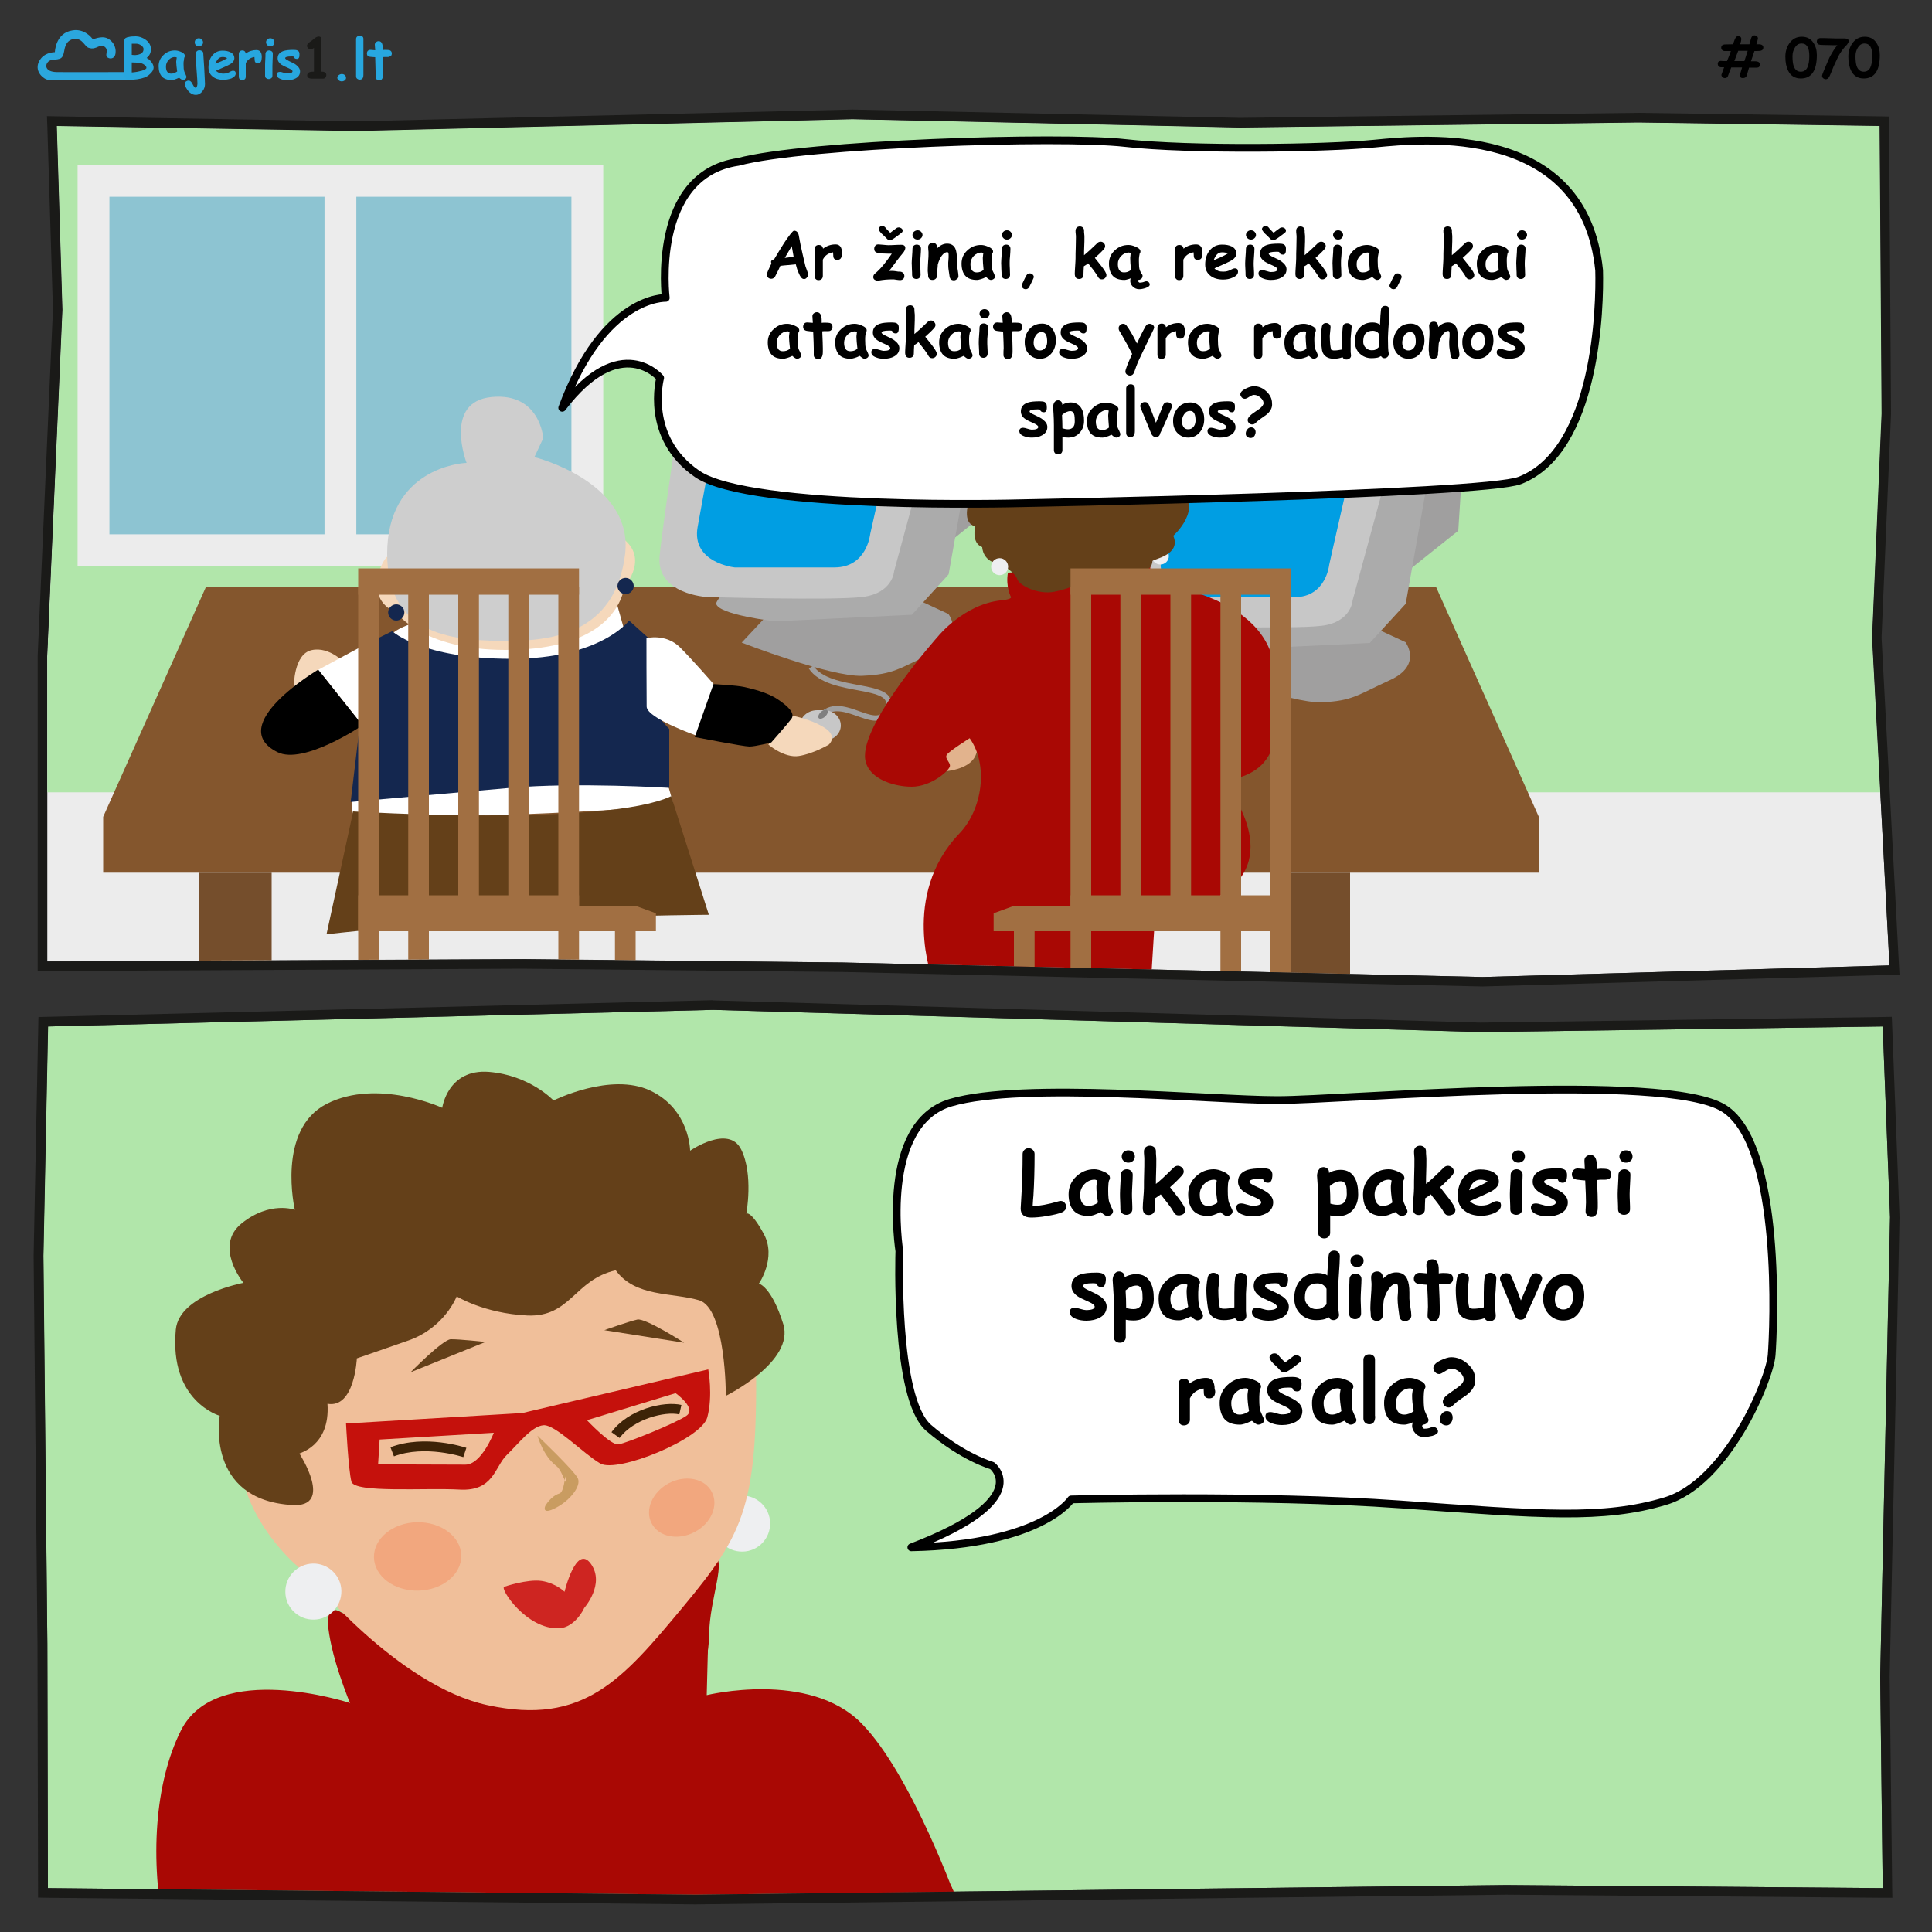 <?xml version="1.0" encoding="utf-8"?>
<!-- Generator: Adobe Illustrator 26.5.1, SVG Export Plug-In . SVG Version: 6.00 Build 0)  -->
<svg version="1.1" xmlns="http://www.w3.org/2000/svg" xmlns:xlink="http://www.w3.org/1999/xlink" x="0px" y="0px"
	 viewBox="0 0 1000 1000" style="enable-background:new 0 0 1000 1000;" xml:space="preserve">
<rect x="0" y="0" width="1000" height="1000" fill="#333333" stroke="none"/>
<style type="text/css">
	.st0{clip-path:url(#SVGID_00000134221726024462982770000013193418061178927013_);}
	.st1{fill-rule:evenodd;clip-rule:evenodd;fill:#ECECEC;}
	
		.st2{clip-path:url(#SVGID_00000082363690643791295460000006970835477647544484_);fill-rule:evenodd;clip-rule:evenodd;fill:#B1E6AA;}
	.st3{fill-rule:evenodd;clip-rule:evenodd;fill:#8DC4D2;stroke:#ECECEC;stroke-width:16.473;stroke-miterlimit:100;}
	.st4{fill:none;stroke:#ECECEC;stroke-width:16.473;stroke-miterlimit:100;}
	.st5{fill-rule:evenodd;clip-rule:evenodd;fill:#84562D;}
	.st6{fill-rule:evenodd;clip-rule:evenodd;fill:#754E2C;}
	.st7{fill-rule:evenodd;clip-rule:evenodd;fill:#A09F9F;}
	.st8{fill-rule:evenodd;clip-rule:evenodd;fill:#ABABAB;}
	.st9{fill-rule:evenodd;clip-rule:evenodd;fill:#C7C7C7;}
	.st10{fill-rule:evenodd;clip-rule:evenodd;fill:#009EE3;}
	.st11{fill-rule:evenodd;clip-rule:evenodd;fill:#D2D2D2;}
	.st12{fill-rule:evenodd;clip-rule:evenodd;fill:none;stroke:#A09F9F;stroke-width:2.745;stroke-miterlimit:10;}
	.st13{fill-rule:evenodd;clip-rule:evenodd;fill:#FFFFFF;}
	.st14{fill-rule:evenodd;clip-rule:evenodd;fill:#F5D8BB;}
	.st15{fill-rule:evenodd;clip-rule:evenodd;fill:#CECECE;}
	.st16{fill-rule:evenodd;clip-rule:evenodd;fill:#14274F;}
	.st17{fill-rule:evenodd;clip-rule:evenodd;fill:#7F7F7F;}
	.st18{fill-rule:evenodd;clip-rule:evenodd;}
	.st19{fill-rule:evenodd;clip-rule:evenodd;fill:#644019;}
	.st20{fill-rule:evenodd;clip-rule:evenodd;fill:#E2B38D;}
	.st21{fill-rule:evenodd;clip-rule:evenodd;fill:#A90804;}
	.st22{fill-rule:evenodd;clip-rule:evenodd;fill:#EEEFF1;}
	.st23{fill-rule:evenodd;clip-rule:evenodd;fill:#A16F42;}
	.st24{fill:none;}
	
		.st25{clip-path:url(#SVGID_00000134221726024462982770000013193418061178927013_);fill:#FFFFFF;stroke:#000000;stroke-width:4;stroke-linecap:round;stroke-linejoin:round;stroke-miterlimit:10;}
	.st26{clip-path:url(#SVGID_00000012435352727755567240000013287151521344610219_);fill:#B1E6AA;}
	
		.st27{clip-path:url(#SVGID_00000012435352727755567240000013287151521344610219_);fill:#FFFFFF;stroke:#000000;stroke-width:4;stroke-linecap:round;stroke-linejoin:round;stroke-miterlimit:10;}
	.st28{clip-path:url(#SVGID_00000012435352727755567240000013287151521344610219_);}
	.st29{fill-rule:evenodd;clip-rule:evenodd;fill:#D0AE94;}
	.st30{fill:#A90804;}
	.st31{fill-rule:evenodd;clip-rule:evenodd;fill:#F0BF9A;}
	.st32{fill-rule:evenodd;clip-rule:evenodd;fill:#F2A77E;}
	.st33{fill-rule:evenodd;clip-rule:evenodd;fill:#C99C61;}
	.st34{fill-rule:evenodd;clip-rule:evenodd;fill:#C5110C;}
	.st35{fill-rule:evenodd;clip-rule:evenodd;fill:#CE2521;}
	.st36{fill:#950D0A;}
	.st37{fill:#3D2307;}
	.st38{fill:#1A1A18;}
	.st39{fill:#2BA7DE;}
	.st40{fill:#27A7DF;}
</style>
<g id="Слой_3">
	<g>
		<defs>
			<polygon id="SVGID_1_" points="969,330.2 974,214.1 972.9,65.2 848.1,63.4 641.7,66 441.2,61.7 183.7,67.7 29.4,65.2 32.3,160.4 
				24.5,339.7 24.5,497.6 270.2,496.4 436.3,498.2 767.4,505.7 978,499.7 			"/>
		</defs>
		<clipPath id="SVGID_00000160872138421866932530000005889891341739562394_">
			<use xlink:href="#SVGID_1_"  style="overflow:visible;"/>
		</clipPath>
		<g id="frame1_copy_1_" style="clip-path:url(#SVGID_00000160872138421866932530000005889891341739562394_);">
			<g>
				<polygon class="st1" points="1015.1,380.6 1023,198.7 1021.3,-34.7 818.5,-37.5 482.8,-33.4 156.8,-40.2 -262,-30.7 
					-512.8,-34.7 -508.1,114.5 -520.9,395.6 -520.9,643.2 -121.3,641.3 148.8,644 687.1,655.7 1029.7,646.3 				"/>
			</g>
		</g>
		<g style="clip-path:url(#SVGID_00000160872138421866932530000005889891341739562394_);">
			<defs>
				<polygon id="SVGID_00000086686219089898453580000006864912560008998843_" points="987.2,292.9 995.2,146.3 993.5,-41.8 
					790.8,-44 455.5,-40.8 129.8,-46.2 -288.5,-38.6 -539.1,-41.8 -534.4,78.5 -547.2,305 -547.2,504.5 -148,503 121.8,505.2 
					659.6,514.7 1001.8,507.1 				"/>
			</defs>
			<clipPath id="SVGID_00000109741243512400277820000002154156608357927310_">
				<use xlink:href="#SVGID_00000086686219089898453580000006864912560008998843_"  style="overflow:visible;"/>
			</clipPath>
			
				<rect x="-641.9" y="-55.8" style="clip-path:url(#SVGID_00000109741243512400277820000002154156608357927310_);fill-rule:evenodd;clip-rule:evenodd;fill:#B1E6AA;" width="1813" height="465.9"/>
		</g>
		<g style="clip-path:url(#SVGID_00000160872138421866932530000005889891341739562394_);">
			<rect x="48.4" y="93.6" class="st3" width="255.6" height="191.2"/>
			<line class="st4" x1="176.2" y1="93.6" x2="176.2" y2="284.8"/>
		</g>
		<g style="clip-path:url(#SVGID_00000160872138421866932530000005889891341739562394_);">
			<polygon class="st5" points="743.3,303.8 106.6,303.8 53.4,422.8 53.4,451.7 796.5,451.7 796.5,422.8 			"/>
			<polygon class="st6" points="140.6,555.3 103.1,555.7 103.1,451.7 140.6,451.7 			"/>
			<polygon class="st6" points="698.8,563.7 661.3,565.5 661.3,451.7 698.8,451.7 			"/>
		</g>
		<g style="clip-path:url(#SVGID_00000160872138421866932530000005889891341739562394_);">
			<polygon class="st7" points="683.9,198.9 732.5,198.9 759.3,204.6 754.8,274.7 716.3,305.4 			"/>
			<path class="st7" d="M701.3,320.2l26.2,12.2c0,0,8.9,11.9-8,19.6c-16.9,7.7-19.3,10.8-35.3,11.5c-16,0.7-60.8-16.8-60.8-16.8
				l23-24.6L701.3,320.2z"/>
			<g>
				<path class="st8" d="M728,201l21.2-10.2l-21.6,121.7L709,332.8l-68.9,3.3c0,0-28.5-3.3-29.7-8.9C609.2,321.6,728,201,728,201z"
					/>
				<path class="st9" d="M598.6,187.4h10.6l120.6,13.5c-2.4,9.4-29.7,109.9-29.7,109.9s-0.6,11.2-16,13.1c-15.4,1.9-78.4,0-78.4,0
					s-25.5-1.4-23.8-20.6C583.6,284.2,598.6,187.4,598.6,187.4z"/>
				<path class="st10" d="M611.4,233.1c3.3-13.8,1.1-29.8,25.3-29.8c15.3,0,49.1,4.7,49.1,4.7s22.9,2.6,19.1,13.8
					c-3.8,11.2-16.9,70.5-16.9,70.5s-1.6,16.8-18,16.8s-50.2,0-50.2,0s-22-2.4-18.7-20.4C604.3,270.5,611.4,233.1,611.4,233.1z"/>
				<polygon class="st11" points="598.6,187.4 678.1,179.5 749.2,190.8 729.8,200.9 				"/>
			</g>
		</g>
		<g style="clip-path:url(#SVGID_00000160872138421866932530000005889891341739562394_);">
			<g>
				<polygon class="st7" points="446.2,180.7 496.1,180.7 523.6,186.5 519,258.5 479.5,290.1 				"/>
				<path class="st7" d="M464,305.3l26.9,12.5c0,0,9.2,12.2-8.2,20.2s-19.8,11-36.3,11.8c-16.5,0.7-62.5-17.2-62.5-17.2l23.7-25.3
					L464,305.3z"/>
				<g>
					<path class="st8" d="M491.5,182.8l21.7-10.5l-22.2,125l-19,20.9l-70.8,3.4c0,0-29.3-3.4-30.5-9.1
						C369.5,306.7,491.5,182.8,491.5,182.8z"/>
					<path class="st9" d="M358.6,168.9h10.9l123.8,13.8c-2.4,9.6-30.5,112.9-30.5,112.9s-0.6,11.5-16.5,13.4
						c-15.9,1.9-80.5,0-80.5,0s-26.2-1.4-24.4-21.1S358.6,168.9,358.6,168.9z"/>
					<path class="st10" d="M371.7,215.8c3.4-14.1,1.1-30.7,26-30.7c15.8,0,50.5,4.9,50.5,4.9s23.6,2.6,19.6,14.1
						c-3.9,11.5-17.4,72.4-17.4,72.4s-1.7,17.2-18.5,17.2c-16.8,0-51.6,0-51.6,0s-22.6-2.4-19.2-21
						C364.4,254.2,371.7,215.8,371.7,215.8z"/>
					<polygon class="st11" points="358.6,168.9 440.2,160.7 513.2,172.4 493.3,182.8 					"/>
				</g>
			</g>
			<path class="st12" d="M419.8,345.3c9.5,14.4,44.5,7.3,39.8,21.2c-4.7,14-21.8-5.8-32.8,2.3"/>
			<g>
				<path class="st13" d="M211.7,323.3c0,0-10.4,3.4-10.8,8.3c-0.4,4.9-5.3,26.6-5.6,29.6s-20.9,61.6-9.9,62.2
					c11,0.6,159.1-2.9,162.8-8.4l-28.6-101.4C319.6,313.7,232.1,323.5,211.7,323.3z"/>
				<g>
					<path class="st14" d="M200.2,288.3c0,0-4.9,4.9-4.9,15.2s9.8,13.4,9.8,13.4s13.1,19.5,56.5,19.5s58.7-17.1,61.7-32.9
						c0,0,14-15.8-3-26.2S200.2,288.3,200.2,288.3z"/>
					<path class="st15" d="M241.5,239.6c0,0-12.2-31.7,13-34.1c25.1-2.4,26.7,21.3,26.7,21.3l-4.6,9.8c0,0,51.8,12.8,46.9,50.6
						c-4.9,37.8-33.2,44.5-59.9,44.5c-26.7,0-63.2-1.2-63.2-45.1S238.7,239.6,241.5,239.6z"/>
					<path class="st16" d="M209.3,317c0,2.3-1.9,4.2-4.2,4.2l0,0c-2.3,0-4.2-1.9-4.2-4.2l0,0c0-2.3,1.9-4.2,4.2-4.2l0,0
						C207.4,312.8,209.3,314.7,209.3,317L209.3,317z"/>
					<path class="st16" d="M328,303.3c0,2.3-1.9,4.2-4.2,4.2l0,0c-2.3,0-4.2-1.9-4.2-4.2l0,0c0-2.3,1.9-4.2,4.2-4.2l0,0
						C326.1,299.1,328,301,328,303.3L328,303.3z"/>
				</g>
				<path class="st16" d="M203,326.7c0,0,15.2,14.3,61.6,14.3s61-19.8,61-19.8l11,9.9c0,0-3.7,25.5,0,32.8
					c3.7,7.3,9.8,13.4,9.8,13.4v30.5c0,0-48.5-3-82.3,0c-33.8,3-82.6,7.3-82.6,7.3l4.2-35.4c0,0,12.2-21.2,5.7-44.7
					c-0.2-0.7-0.4-1.5-0.7-2.2L203,326.7z"/>
				<path class="st13" d="M334.6,330.3c0,0,10-2.6,17.4,4.8c6.4,6.4,17.4,19,17.4,19l-8.5,26.8c0,0-26.2-9.1-26.2-15.2
					C334.6,359.6,334.6,330.3,334.6,330.3z"/>
				<g>
					<path class="st9" d="M435.2,375.5c0,4.4-4,7.9-8.9,7.9H423c-4.9,0-8.9-3.6-8.9-7.9l0,0c0-4.4,4-7.9,8.9-7.9h3.3
						C431.2,367.5,435.2,371.1,435.2,375.5L435.2,375.5z"/>
					
						<ellipse transform="matrix(0.737 -0.676 0.676 0.737 -137.942 385.118)" class="st17" cx="426" cy="369.8" rx="3" ry="1.6"/>
				</g>
				<path class="st14" d="M397.7,385.4c0,0,8.2,7.1,15.8,5.9s15.5-5.9,15.5-5.9s5-4.3-2.5-8.9c-7.5-4.6-17.1-6.2-17.1-6.2
					L397.7,385.4z"/>
				<path class="st18" d="M359.6,381.5l9.7-27.4c0,0,12,0.6,15.9,1.5c4,0.9,11.9,2.7,17.4,6.4c5.5,3.7,9.1,7.3,7,10.1
					s-10.4,12.2-10.4,12.2s-8.2,2.1-11.3,2.1C384.9,386.4,359.6,381.5,359.6,381.5z"/>
				<path class="st19" d="M182.8,420c0,0,130.5,8.1,164.6-7.9l19.5,61.4c0,0-118.9,0.8-197.9,10.1L182.8,420z"/>
				<path class="st14" d="M152.1,355.4c0,0-0.2-16.8,9.2-18.9s17.6,7.1,17.6,7.1L152.1,355.4z"/>
				<path class="st13" d="M190.5,332.8l-25.8,13.9l22.9,28.8C187.6,375.5,198.1,356.7,190.5,332.8z"/>
				<path class="st18" d="M143.6,389.3c-27.6-13.8,21.1-42.7,21.1-42.7l22.9,28.8C187.6,375.5,157.1,396.1,143.6,389.3z"/>
			</g>
		</g>
		<g style="clip-path:url(#SVGID_00000160872138421866932530000005889891341739562394_);">
			<g>
				<path class="st20" d="M486.2,399.4c0,0,15.2,0.1,18.8-8.5s-1.3-14.8-16.4-9.9C473.5,386.1,486.2,399.4,486.2,399.4z"/>
				<path class="st21" d="M595.4,292.3v9.6c0,0,60.9,4.6,64.5,45.7c2.9,33.1,2.6,52.6-26.8,56.6c0,0,32.8,38.7-1.4,59.3
					c-20.4,12.3-39.3,9.5-34.2,16.2l-1.8,29.1L482.7,507c0,0-16.8-43.6,13.9-75.6c12-12.6,15.1-35.5,5.3-49.3c0,0-10.5,6.6-11.8,8.5
					c-1.3,2,1.6,3.6,1.6,5.8c0,2.2-9.6,10.8-19.8,10.8c-10.2,0-24.2-4.8-24.2-16c0-19.4,37.8-61.8,37.8-61.8s13.5-16.8,32.9-18.7
					c5.3-0.5,4.9-1.6,4.9-1.6s-2.9-5.4-1.6-12.7L595.4,292.3z"/>
				<circle class="st22" cx="600.6" cy="287.8" r="4.4"/>
				<path class="st19" d="M596.5,290.4c0.1-1,15.1-3,10.8-13.1c0,0,16.1-14.1,3.3-25.6c0,0,7.9-12.2-3-14.5c0,0,4.6-12.2-3.3-14.5
					c0,0,3.9-14.1-10.5-11.8c0,0-8.2-21-25.6-10.5c0,0-14.5-11.2-22,0.7c0,0-28.9-16.1-29.3,18.1c0,0-15.5,2-10.5,13.8
					c0,0-25,10.5-4.9,26.6c0,0-3.9,11.2,3.3,12.8c0,0-2.3,8.5,3.6,10.8c0,0,0,7.9,9.9,8.9c0,0,7.2,4.3,8.2,7.6
					c1,3.3,10.8,8.2,19.1,6.6c8.2-1.6,14.1-4.9,14.1-4.9s17.1,7.2,19.7-6.2C579.4,295,595.9,299.6,596.5,290.4z"/>
				<circle class="st22" cx="517.4" cy="293.3" r="4.4"/>
			</g>
			<g>
				<g>
					<rect x="554.1" y="294.2" class="st23" width="114.3" height="13.6"/>
					<rect x="657.6" y="303.8" class="st23" width="10.7" height="276.5"/>
					<rect x="554.1" y="303.8" class="st23" width="10.7" height="274.1"/>
					<rect x="524.8" y="472.7" class="st23" width="10.7" height="91"/>
					<rect x="579.9" y="303.8" class="st23" width="10.7" height="162.5"/>
					<rect x="605.8" y="303.8" class="st23" width="10.7" height="162.5"/>
					<rect x="631.7" y="303.8" class="st23" width="10.7" height="264.7"/>
					<rect x="554.1" y="463.4" class="st23" width="114.3" height="18.6"/>
				</g>
				<polygon class="st23" points="514.3,472.7 525,468.8 555,468.8 585.3,482 514.3,482 				"/>
			</g>
		</g>
		<g style="clip-path:url(#SVGID_00000160872138421866932530000005889891341739562394_);">
			<g>
				<rect x="185.4" y="294.2" class="st23" width="114.3" height="13.6"/>
				<rect x="185.4" y="303.8" class="st23" width="10.7" height="274.1"/>
				<rect x="289" y="303.8" class="st23" width="10.7" height="275.4"/>
				<rect x="318.3" y="472.7" class="st23" width="10.7" height="92.8"/>
				<rect x="263.1" y="303.8" class="st23" width="10.7" height="162.5"/>
				<rect x="237.2" y="303.8" class="st23" width="10.7" height="162.5"/>
				<rect x="211.3" y="303.8" class="st23" width="10.7" height="260.3"/>
				<rect x="185.4" y="463.4" class="st23" width="114.3" height="18.6"/>
			</g>
			<polygon class="st23" points="339.5,472.7 328.8,468.8 298.8,468.8 268.5,482 339.5,482 			"/>
		</g>
		<g id="_x31__3_" style="clip-path:url(#SVGID_00000160872138421866932530000005889891341739562394_);">
			<polygon class="st24" points="737.3,320.8 744,161.5 742.6,-42.9 571.3,-45.3 288,-41.8 12.7,-47.7 -340.8,-39.4 -552.6,-42.9 
				-548.6,87.8 -559.4,333.9 -559.4,550.8 -222.1,549.1 6,551.5 460.4,561.8 749.6,553.5 			"/>
		</g>
		
			<path style="clip-path:url(#SVGID_00000160872138421866932530000005889891341739562394_);fill:#FFFFFF;stroke:#000000;stroke-width:4;stroke-linecap:round;stroke-linejoin:round;stroke-miterlimit:10;" d="
			M344.6,154.2c0,0-7.9-63.8,37.5-70.4C416.8,74.4,549,70.2,582.3,74c33.3,3.8,104.2,2.8,129.4,0.3c25.3-2.5,108.3-10.6,116,65.6
			c0.5,18.4-1.1,93.3-41.1,108.8c-19.2,7.4-259.5,11.8-259.5,11.8s-138.4,3.7-166.1-15.1c-27.7-18.9-19.3-49.8-19.3-49.8
			s-20.3-24.4-50.7,15.5C312.5,152.8,344.6,154.2,344.6,154.2z"/>
		<g style="clip-path:url(#SVGID_00000160872138421866932530000005889891341739562394_);">
			<path d="M416,144.4c-0.9,0-1.8-1.1-2.6-3.1c-0.6-1.3-1.1-2.8-1.5-4.5c-0.8,0.1-2.2,0.2-4,0.4c-1.7,0.1-3.1,0.3-4,0.4
				c-0.5,1.2-1.4,3-2.7,5.5c-0.5,0.8-1.2,1.2-2,1.2c-0.6,0-1.2-0.2-1.6-0.6c-0.5-0.4-0.7-0.9-0.7-1.6c0-0.6,0.8-2.5,2.4-5.7
				c-0.2-0.3-0.2-0.7-0.2-1c0-0.5,0.6-0.9,1.6-1.2c1.6-2.7,3.3-5.5,5.2-8.5c2.8-4.2,4.5-6.3,5.1-6.3c1.2,0,2,0.7,2.4,2.2
				c0.2,1.2,0.6,3,1,5.3c0.7,3.2,1.5,6.8,2.5,10.9c0.1,0.3,0.4,1,0.8,2.2c0.4,1,0.6,1.7,0.6,2.1c0,0.6-0.2,1.2-0.7,1.6
				C417.1,144.3,416.6,144.5,416,144.4z M409.8,127.4c-0.9,1.5-2.1,3.5-3.6,6.1c0.5-0.1,1.3-0.2,2.3-0.3c1.2-0.1,2-0.1,2.3-0.2
				C410.6,131.6,410.2,129.7,409.8,127.4z"/>
			<path d="M435.7,132c-0.1,1.7-0.9,2.5-2.3,2.5c-1.4,0-2.1-0.7-2.1-2.2l-0.1-1.7c-2.5,0.4-4.3,1.7-5.3,3.8l0,8.4
				c0,0.6-0.2,1.2-0.6,1.6c-0.4,0.4-1,0.6-1.6,0.6c-0.7,0-1.2-0.2-1.6-0.7c-0.4-0.4-0.5-0.9-0.5-1.5V132c0-0.3,0-0.9,0-1.5
				c0-0.7,0-1.2,0-1.5c0-0.6,0.2-1.1,0.6-1.6c0.4-0.4,0.9-0.6,1.6-0.6c1.2,0,2,0.6,2.2,1.9c2-1.5,4.1-2.2,6.5-2.2
				c2.2,0,3.3,1.5,3.3,4.4C435.7,131.4,435.7,131.8,435.7,132z"/>
			<path d="M467.1,131.3c-0.9,1.1-2.1,2.5-3.4,4.3c-1.8,2.5-3,4-3.5,4.6c0.7,0,1.2,0,1.7,0s1.1,0.1,1.9,0.2c0.8,0.2,1.5,0.2,1.9,0.2
				c0.7,0,1.2,0.2,1.7,0.6c0.4,0.4,0.7,0.9,0.7,1.6s-0.2,1.2-0.6,1.6s-1,0.6-1.7,0.6c-0.4,0-1.1-0.1-1.9-0.2
				c-0.8-0.2-1.5-0.2-1.9-0.2c-2.5,0-4.8,0.2-7,0.6c-0.3,0.1-0.5,0.1-0.7,0.1c-0.6,0-1.1-0.2-1.6-0.5c-0.5-0.4-0.7-0.8-0.7-1.4
				c0-0.7,0.3-1.4,1-1.9c2.8-2.3,5.6-5.8,8.6-10.2c-0.7,0-1.3,0-2,0c-1.7,0-3.4-0.1-5.1-0.4c-1.4-0.2-2-0.9-2-2.2
				c0-0.6,0.2-1.1,0.6-1.6s1-0.6,1.6-0.6c0.5,0,1.4,0.1,2.5,0.2c1.1,0.1,1.9,0.2,2.5,0.2c0.8,0,1.9,0,3.4-0.1
				c1.5-0.1,2.6-0.1,3.4-0.1c1.4,0,2.1,0.6,2.1,1.7C468.5,129.2,468.1,130.2,467.1,131.3z M466.6,120.5c-3.3,2.6-5.2,3.9-5.9,3.9
				c-0.5,0-1-0.2-1.4-0.6c-0.3-0.3-0.7-0.7-1-1c-0.7-0.7-1.4-1.4-2.1-2c-0.9-1-1.4-1.8-1.4-2.2c0-0.5,0.2-0.8,0.6-1.2
				c0.4-0.3,0.8-0.4,1.3-0.4c0.7,0,1.2,0.3,1.6,0.8c0.4,0.6,1.3,1.5,2.5,2.7c0.7-0.6,1.8-1.4,3.2-2.4c0.4-0.3,0.8-0.4,1.2-0.4
				c0.5,0,1,0.2,1.4,0.5c0.4,0.3,0.6,0.7,0.6,1.2S467,120.2,466.6,120.5z"/>
			<path d="M476.3,136.2c0,0.6,0,1.6,0.1,3c0,1.4,0.1,2.4,0.1,3c0,0.6-0.2,1.2-0.6,1.6c-0.4,0.4-1,0.6-1.6,0.6s-1.2-0.2-1.6-0.6
				c-0.4-0.4-0.6-0.9-0.6-1.6c0-0.6,0-1.6-0.1-3c0-1.4-0.1-2.4-0.1-3c0-1,0.1-2.2,0.2-3.7s0.2-2.7,0.2-3.7c0-0.6,0.2-1.2,0.6-1.6
				c0.4-0.4,1-0.6,1.6-0.6s1.2,0.2,1.6,0.6c0.4,0.4,0.6,0.9,0.6,1.6c0,1-0.1,2.2-0.2,3.7S476.3,135.2,476.3,136.2z M474.9,124
				c-0.7,0-1.3-0.2-1.8-0.7s-0.8-1.1-0.8-1.7s0.3-1.3,0.8-1.7s1.1-0.7,1.8-0.7s1.3,0.2,1.8,0.7c0.5,0.5,0.8,1.1,0.8,1.7
				s-0.3,1.3-0.8,1.7C476.3,123.8,475.6,124,474.9,124z"/>
			<path d="M493.8,145.1c-1.4,0-2.1-0.7-2.3-2c-0.2-1.1-0.3-2.3-0.5-3.4c-0.2-1.2-0.2-2.4-0.2-3.4c0-0.3,0-0.8,0.1-1.5
				c0-0.7,0.1-1.2,0.1-1.5c0-0.1,0-0.3,0-0.6c0-0.3,0-0.6,0-0.8c0-0.9-0.2-1.4-0.7-1.4c-0.9,0-1.9,0.6-2.8,1.8
				c-0.9,1.2-1.6,2.8-2.1,4.6c0,0.4-0.1,0.9-0.1,1.5c-0.1,0.5-0.1,1-0.1,1.5c0,0.3,0,0.8-0.1,1.4c-0.1,0.6-0.1,1.1-0.1,1.4
				c0,0.6-0.2,1.2-0.7,1.6c-0.4,0.4-1,0.6-1.7,0.6s-1.2-0.2-1.6-0.6s-0.6-1-0.6-1.6c0-0.3,0-0.8-0.1-1.4s-0.1-1.1-0.1-1.4
				c0-1.1,0.1-2.6,0.2-4.5c0.2-1.9,0.2-3.4,0.2-4.5c0-0.3,0-0.8-0.1-1.5c0-0.7-0.1-1.2-0.1-1.5c0-0.6,0.2-1.2,0.7-1.6
				c0.4-0.4,1-0.6,1.7-0.6c1.5,0,2.2,0.9,2.3,2.6l0,0.2c1.6-1.6,3.3-2.4,5.1-2.4c2.1,0,3.5,0.9,4.3,2.6c0.5,1.2,0.8,2.9,0.8,5.3v1.2
				c0,0.5,0,0.9,0,1.1c0,0.9,0.1,2,0.4,3.3c0.2,1.4,0.4,2.5,0.4,3.3c0,0.6-0.2,1.1-0.7,1.5S494.4,145.1,493.8,145.1z"/>
			<path d="M512.8,144.9c-0.5,0-1.3-0.5-2.4-1.5c-1,0.5-1.9,0.9-2.7,1.1c-0.8,0.2-1.4,0.4-2,0.4c-2.7,0-4.7-0.7-6-2.1
				c-1.3-1.4-2-3.6-2-6.4c0-2.7,1-5,3-6.8c2-1.9,4.3-2.8,7.1-2.8c1.1,0,2.3,0.3,3.7,0.9c1.7,0.7,2.5,1.5,2.5,2.5
				c0,0.4-0.1,0.7-0.4,1c-0.1,0.4-0.2,1-0.3,1.7c-0.1,0.7-0.1,1.4-0.1,2.3c0,2.1,0.1,3.6,0.4,4.5c0,0.1,0.3,0.7,0.8,1.7
				c0.4,0.9,0.6,1.5,0.6,1.6c0,0.6-0.2,1.1-0.7,1.4C513.9,144.7,513.4,144.9,512.8,144.9z M508.7,133.7c0-0.4,0-0.8,0.1-1.2
				c0-0.5,0.1-1,0.2-1.5c-0.2-0.1-0.4-0.2-0.6-0.2c-0.2-0.1-0.3-0.1-0.4-0.1c-1.5,0-2.8,0.6-4,1.8c-1.1,1.2-1.7,2.5-1.7,4.1
				c0,1.5,0.3,2.6,0.8,3.3c0.5,0.7,1.3,1.1,2.4,1.1c0.7,0,1.3-0.1,1.9-0.3c0.6-0.2,1.2-0.6,1.7-1C508.8,136.9,508.7,135,508.7,133.7
				z"/>
			<path d="M522.6,136.2c0,0.6,0,1.6,0.1,3c0,1.4,0.1,2.4,0.1,3c0,0.6-0.2,1.2-0.6,1.6c-0.4,0.4-1,0.6-1.6,0.6s-1.2-0.2-1.6-0.6
				c-0.4-0.4-0.6-0.9-0.6-1.6c0-0.6,0-1.6-0.1-3c0-1.4-0.1-2.4-0.1-3c0-1,0.1-2.2,0.2-3.7c0.1-1.5,0.2-2.7,0.2-3.7
				c0-0.6,0.2-1.2,0.6-1.6c0.4-0.4,1-0.6,1.6-0.6s1.2,0.2,1.6,0.6c0.4,0.4,0.6,0.9,0.6,1.6c0,1-0.1,2.2-0.2,3.7
				C522.6,133.9,522.6,135.2,522.6,136.2z M521.2,124c-0.7,0-1.3-0.2-1.8-0.7c-0.5-0.5-0.8-1.1-0.8-1.7s0.3-1.3,0.8-1.7
				c0.5-0.5,1.1-0.7,1.8-0.7c0.7,0,1.3,0.2,1.8,0.7c0.5,0.5,0.8,1.1,0.8,1.7s-0.3,1.3-0.8,1.7C522.5,123.8,521.9,124,521.2,124z"/>
			<path d="M534,146c-0.5,1.1-1,1.9-1.3,2.6c-0.4,0.7-1,1.1-1.8,1.1c-0.6,0-1.1-0.2-1.5-0.6c-0.4-0.4-0.6-0.8-0.6-1.3
				c0-0.3,0.4-1.1,1.1-2.6c0.6-1.3,1.1-2.2,1.4-2.7c0.4-0.7,1-1,1.7-1c0.6,0,1.1,0.2,1.5,0.6c0.4,0.4,0.6,0.8,0.6,1.3
				C535.1,143.7,534.7,144.5,534,146z"/>
			<path d="M570.3,144.6c-0.9,0-1.5-0.4-2-1.3c-0.5-1-1.4-2.2-2.4-3.6c-1.7-2.1-2.6-3.3-2.7-3.4c-0.9,0.7-1.6,1.2-2.2,1.5
				c-0.1,1.5-0.2,3-0.2,4.4c0,0.6-0.2,1.2-0.6,1.6s-1,0.6-1.6,0.6c-1.6,0-2.3-0.9-2.3-2.8c0-0.9,0.1-2.2,0.2-3.9
				c0.1-1.7,0.2-3.1,0.2-3.9c0-1.6,0-3.4,0.1-5.5c0-2.1,0.1-3.9,0.1-5.5c0-0.5,0-1-0.1-1.7c-0.1-0.6-0.1-1.2-0.1-1.7
				c0-0.6,0.2-1.2,0.6-1.6c0.4-0.4,1-0.6,1.6-0.6s1.2,0.2,1.6,0.6c0.4,0.4,0.6,0.9,0.6,1.6c0,0.5,0,1.1,0.1,1.7
				c0.1,0.7,0.1,1.2,0.1,1.7c0,1.3,0,2.9-0.1,4.7c-0.1,1.7-0.1,3.3-0.1,4.6c1.5-1.2,3.8-3.3,6.9-6.3c0.5-0.5,1-0.7,1.7-0.7
				c0.6,0,1.2,0.2,1.6,0.7c0.5,0.5,0.7,1,0.7,1.6c0,0.5-0.2,1-0.6,1.5c-1.3,1.5-2.9,3-4.7,4.6l3.5,4.4c1.7,2.2,2.5,3.7,2.5,4.4
				c0,0.6-0.2,1.1-0.7,1.6C571.5,144.4,571,144.6,570.3,144.6z"/>
			<path d="M589.1,144.9c-0.5,0-1.3-0.5-2.4-1.5c-1,0.5-1.9,0.9-2.7,1.1c-0.8,0.2-1.4,0.4-2,0.4c-2.7,0-4.7-0.7-6-2.1
				c-1.3-1.4-2-3.6-2-6.4c0-2.7,1-5,3-6.8c2-1.9,4.3-2.8,7.1-2.8c1.1,0,2.3,0.3,3.7,0.9c1.7,0.7,2.5,1.5,2.5,2.5
				c0,0.4-0.1,0.7-0.4,1c-0.1,0.4-0.2,1-0.3,1.7c-0.1,0.7-0.1,1.4-0.1,2.3c0,2.1,0.1,3.6,0.4,4.5c0,0.1,0.3,0.7,0.8,1.7
				c0.4,0.9,0.6,1.5,0.6,1.6c0,0.6-0.2,1.1-0.7,1.4C590.2,144.7,589.7,144.9,589.1,144.9z M585,133.7c0-0.4,0-0.8,0.1-1.2
				c0-0.5,0.1-1,0.2-1.5c-0.2-0.1-0.4-0.2-0.6-0.2c-0.2-0.1-0.3-0.1-0.4-0.1c-1.5,0-2.8,0.6-4,1.8c-1.1,1.2-1.7,2.5-1.7,4.1
				c0,1.5,0.3,2.6,0.8,3.3c0.5,0.7,1.3,1.1,2.4,1.1c0.7,0,1.3-0.1,1.9-0.3c0.6-0.2,1.2-0.6,1.7-1C585.1,136.9,585,135,585,133.7z
				 M589.6,149.7c-1.3,0-2.4-0.5-3.3-1.4c-0.9-0.9-1.3-1.9-1.3-3c0-0.9,0.5-1.8,1.4-2.7c1-0.9,2-1.4,3.1-1.4c0.5,0,1,0.2,1.4,0.5
				c0.3,0.3,0.5,0.7,0.5,1.1c0,0.6-0.4,1.1-1.2,1.5c-0.8,0.4-1.2,0.7-1.2,0.9s0.1,0.5,0.3,0.7s0.4,0.4,0.5,0.4c1,0,1.9-0.2,2.6-0.5
				c0.3-0.1,0.6-0.2,0.9-0.2c0.5,0,1,0.2,1.3,0.5s0.5,0.7,0.5,1.2c0,0.7-0.7,1.3-2.2,1.8C591.7,149.5,590.6,149.7,589.6,149.7z"/>
			<path d="M622.3,132c-0.1,1.7-0.9,2.5-2.3,2.5c-1.4,0-2.1-0.7-2.1-2.2l-0.1-1.7c-2.5,0.4-4.3,1.7-5.3,3.8l0,8.4
				c0,0.6-0.2,1.2-0.6,1.6c-0.4,0.4-1,0.6-1.6,0.6c-0.7,0-1.2-0.2-1.6-0.7c-0.4-0.4-0.5-0.9-0.5-1.5V132c0-0.3,0-0.9,0-1.5
				c0-0.7,0-1.2,0-1.5c0-0.6,0.2-1.1,0.6-1.6c0.4-0.4,0.9-0.6,1.6-0.6c1.2,0,2,0.6,2.2,1.9c2-1.5,4.1-2.2,6.5-2.2
				c2.2,0,3.3,1.5,3.3,4.4C622.3,131.4,622.3,131.8,622.3,132z"/>
			<path d="M633.1,144.7c-2.6,0-4.8-0.6-6.5-1.9c-1.9-1.4-2.8-3.4-2.8-5.9c0-2.8,0.7-5.2,2.2-7.1c1.6-2.1,3.8-3.2,6.6-3.2
				c1.9,0,3.5,0.3,4.8,0.9c1.7,0.8,2.5,2.1,2.5,3.8c0,1.2-0.7,2.3-2,3.2c-0.6,0.4-1.9,1.1-3.7,1.9l-5.6,2.5c0.5,0.6,1.2,1,1.9,1.3
				c0.8,0.3,1.6,0.4,2.6,0.4c1.5,0,2.7-0.3,3.8-0.9c0.9-0.5,1.7-0.8,2.2-0.8c1.2,0,1.7,0.6,1.7,1.7c0,1.3-0.9,2.3-2.8,3.1
				C636.5,144.4,634.8,144.7,633.1,144.7z M632.6,130.6c-1,0-1.9,0.3-2.6,1s-1.3,1.7-1.8,3.1c1.3-0.5,2.5-1.1,3.7-1.6
				c1.5-0.7,2.7-1.3,3.6-1.9C634.8,130.8,633.8,130.6,632.6,130.6z"/>
			<path d="M648.9,136.2c0,0.6,0,1.6,0.1,3s0.1,2.4,0.1,3c0,0.6-0.2,1.2-0.6,1.6c-0.4,0.4-1,0.6-1.6,0.6s-1.2-0.2-1.6-0.6
				c-0.4-0.4-0.6-0.9-0.6-1.6c0-0.6,0-1.6-0.1-3s-0.1-2.4-0.1-3c0-1,0.1-2.2,0.2-3.7c0.1-1.5,0.2-2.7,0.2-3.7c0-0.6,0.2-1.2,0.6-1.6
				c0.4-0.4,1-0.6,1.6-0.6s1.2,0.2,1.6,0.6c0.4,0.4,0.6,0.9,0.6,1.6c0,1-0.1,2.2-0.2,3.7C649,133.9,648.9,135.2,648.9,136.2z
				 M647.5,124c-0.7,0-1.3-0.2-1.8-0.7c-0.5-0.5-0.8-1.1-0.8-1.7s0.3-1.3,0.8-1.7c0.5-0.5,1.1-0.7,1.8-0.7c0.7,0,1.3,0.2,1.8,0.7
				c0.5,0.5,0.8,1.1,0.8,1.7s-0.3,1.3-0.8,1.7C648.8,123.8,648.2,124,647.5,124z"/>
			<path d="M664.1,131.8c-1.1,0-1.8-0.5-2-1.4c-0.4-0.1-0.9-0.1-1.4-0.1c-2.7,0-4,0.4-4,1.1c0,0.4,0.8,1,2.4,1.7
				c2.2,1,3.7,1.8,4.4,2.4c1.6,1.2,2.4,2.5,2.4,3.9c0,1.9-0.9,3.3-2.7,4.3c-1.4,0.8-3.2,1.2-5.3,1.2c-1.5,0-2.8-0.2-4-0.7
				c-1.7-0.6-2.5-1.5-2.5-2.7c0-1.1,0.7-1.7,2-1.7c0.5,0,1.2,0.2,2.2,0.5s1.7,0.5,2.2,0.5c2.2,0,3.4-0.5,3.4-1.4
				c0-0.6-0.8-1.2-2.3-1.9c-2.3-1-3.7-1.7-4.4-2.2c-1.6-1.1-2.3-2.4-2.3-4c0-2.2,1.2-3.7,3.5-4.5c1.4-0.5,3.5-0.7,6.3-0.7
				c1.1,0,1.9,0.1,2.5,0.4c0.7,0.4,1.1,1.1,1.1,2.1C665.7,130.8,665.2,131.8,664.1,131.8z M665,120.5c-3.3,2.6-5.2,3.9-5.9,3.9
				c-0.5,0-1-0.2-1.4-0.6c-0.3-0.3-0.7-0.7-1-1c-0.7-0.7-1.4-1.4-2.1-2c-0.9-1-1.4-1.8-1.4-2.2c0-0.5,0.2-0.8,0.6-1.2
				c0.4-0.3,0.8-0.4,1.3-0.4c0.7,0,1.2,0.3,1.6,0.8c0.4,0.6,1.3,1.5,2.5,2.7c0.7-0.6,1.8-1.4,3.2-2.4c0.4-0.3,0.8-0.4,1.2-0.4
				c0.5,0,1,0.2,1.4,0.5c0.4,0.3,0.6,0.7,0.6,1.2S665.4,120.2,665,120.5z"/>
			<path d="M684.5,144.6c-0.9,0-1.5-0.4-2-1.3c-0.5-1-1.4-2.2-2.4-3.6c-1.7-2.1-2.6-3.3-2.7-3.4c-0.9,0.7-1.6,1.2-2.2,1.5
				c-0.1,1.5-0.2,3-0.2,4.4c0,0.6-0.2,1.2-0.6,1.6s-1,0.6-1.6,0.6c-1.6,0-2.3-0.9-2.3-2.8c0-0.9,0.1-2.2,0.2-3.9
				c0.1-1.7,0.2-3.1,0.2-3.9c0-1.6,0-3.4,0.1-5.5c0-2.1,0.1-3.9,0.1-5.5c0-0.5,0-1-0.1-1.7c-0.1-0.6-0.1-1.2-0.1-1.7
				c0-0.6,0.2-1.2,0.6-1.6c0.4-0.4,1-0.6,1.6-0.6s1.2,0.2,1.6,0.6c0.4,0.4,0.6,0.9,0.6,1.6c0,0.5,0,1.1,0.1,1.7
				c0.1,0.7,0.1,1.2,0.1,1.7c0,1.3,0,2.9-0.1,4.7c-0.1,1.7-0.1,3.3-0.1,4.6c1.5-1.2,3.8-3.3,6.9-6.3c0.5-0.5,1-0.7,1.7-0.7
				c0.6,0,1.2,0.2,1.6,0.7c0.5,0.5,0.7,1,0.7,1.6c0,0.5-0.2,1-0.6,1.5c-1.3,1.5-2.9,3-4.7,4.6l3.5,4.4c1.7,2.2,2.5,3.7,2.5,4.4
				c0,0.6-0.2,1.1-0.7,1.6C685.6,144.4,685.1,144.6,684.5,144.6z"/>
			<path d="M694.1,136.2c0,0.6,0,1.6,0.1,3c0,1.4,0.1,2.4,0.1,3c0,0.6-0.2,1.2-0.6,1.6c-0.4,0.4-1,0.6-1.6,0.6s-1.2-0.2-1.6-0.6
				c-0.4-0.4-0.6-0.9-0.6-1.6c0-0.6,0-1.6-0.1-3c0-1.4-0.1-2.4-0.1-3c0-1,0.1-2.2,0.2-3.7c0.1-1.5,0.2-2.7,0.2-3.7
				c0-0.6,0.2-1.2,0.6-1.6c0.4-0.4,1-0.6,1.6-0.6s1.2,0.2,1.6,0.6c0.4,0.4,0.6,0.9,0.6,1.6c0,1-0.1,2.2-0.2,3.7
				C694.1,133.9,694.1,135.2,694.1,136.2z M692.6,124c-0.7,0-1.3-0.2-1.8-0.7c-0.5-0.5-0.8-1.1-0.8-1.7s0.3-1.3,0.8-1.7
				c0.5-0.5,1.1-0.7,1.8-0.7c0.7,0,1.3,0.2,1.8,0.7c0.5,0.5,0.8,1.1,0.8,1.7s-0.3,1.3-0.8,1.7C694,123.8,693.4,124,692.6,124z"/>
			<path d="M712.7,144.9c-0.5,0-1.3-0.5-2.4-1.5c-1,0.5-1.9,0.9-2.7,1.1c-0.8,0.2-1.4,0.4-2,0.4c-2.7,0-4.7-0.7-6-2.1
				c-1.3-1.4-2-3.6-2-6.4c0-2.7,1-5,3-6.8c2-1.9,4.3-2.8,7.1-2.8c1.1,0,2.3,0.3,3.7,0.9c1.7,0.7,2.5,1.5,2.5,2.5
				c0,0.4-0.1,0.7-0.4,1c-0.1,0.4-0.2,1-0.3,1.7c-0.1,0.7-0.1,1.4-0.1,2.3c0,2.1,0.1,3.6,0.4,4.5c0,0.1,0.3,0.7,0.8,1.7
				c0.4,0.9,0.6,1.5,0.6,1.6c0,0.6-0.2,1.1-0.7,1.4C713.8,144.7,713.3,144.9,712.7,144.9z M708.6,133.7c0-0.4,0-0.8,0.1-1.2
				c0-0.5,0.1-1,0.2-1.5c-0.2-0.1-0.4-0.2-0.6-0.2c-0.2-0.1-0.3-0.1-0.4-0.1c-1.5,0-2.8,0.6-4,1.8c-1.1,1.2-1.7,2.5-1.7,4.1
				c0,1.5,0.3,2.6,0.8,3.3c0.5,0.7,1.3,1.1,2.4,1.1c0.7,0,1.3-0.1,1.9-0.3c0.6-0.2,1.2-0.6,1.7-1C708.8,136.9,708.6,135,708.6,133.7
				z"/>
			<path d="M724.4,146c-0.5,1.1-1,1.9-1.3,2.6c-0.4,0.7-1,1.1-1.8,1.1c-0.6,0-1.1-0.2-1.5-0.6c-0.4-0.4-0.6-0.8-0.6-1.3
				c0-0.3,0.4-1.1,1.1-2.6c0.6-1.3,1.1-2.2,1.4-2.7c0.4-0.7,1-1,1.7-1c0.6,0,1.1,0.2,1.5,0.6c0.4,0.4,0.6,0.8,0.6,1.3
				C725.5,143.7,725.1,144.5,724.4,146z"/>
			<path d="M760.7,144.6c-0.9,0-1.5-0.4-2-1.3c-0.5-1-1.4-2.2-2.4-3.6c-1.7-2.1-2.6-3.3-2.7-3.4c-0.9,0.7-1.6,1.2-2.2,1.5
				c-0.1,1.5-0.2,3-0.2,4.4c0,0.6-0.2,1.2-0.6,1.6s-1,0.6-1.6,0.6c-1.6,0-2.3-0.9-2.3-2.8c0-0.9,0.1-2.2,0.2-3.9
				c0.1-1.7,0.2-3.1,0.2-3.9c0-1.6,0-3.4,0.1-5.5c0-2.1,0.1-3.9,0.1-5.5c0-0.5,0-1-0.1-1.7c-0.1-0.6-0.1-1.2-0.1-1.7
				c0-0.6,0.2-1.2,0.6-1.6c0.4-0.4,1-0.6,1.6-0.6s1.2,0.2,1.6,0.6c0.4,0.4,0.6,0.9,0.6,1.6c0,0.5,0,1.1,0.1,1.7
				c0.1,0.7,0.1,1.2,0.1,1.7c0,1.3,0,2.9-0.1,4.7c-0.1,1.7-0.1,3.3-0.1,4.6c1.5-1.2,3.8-3.3,6.9-6.3c0.5-0.5,1-0.7,1.7-0.7
				c0.6,0,1.2,0.2,1.6,0.7c0.5,0.5,0.7,1,0.7,1.6c0,0.5-0.2,1-0.6,1.5c-1.3,1.5-2.9,3-4.7,4.6l3.5,4.4c1.7,2.2,2.5,3.7,2.5,4.4
				c0,0.6-0.2,1.1-0.7,1.6C761.9,144.4,761.3,144.6,760.7,144.6z"/>
			<path d="M779.5,144.9c-0.5,0-1.3-0.5-2.4-1.5c-1,0.5-1.9,0.9-2.7,1.1c-0.8,0.2-1.4,0.4-2,0.4c-2.7,0-4.7-0.7-6-2.1
				c-1.3-1.4-2-3.6-2-6.4c0-2.7,1-5,3-6.8c2-1.9,4.3-2.8,7.1-2.8c1.1,0,2.3,0.3,3.7,0.9c1.7,0.7,2.5,1.5,2.5,2.5
				c0,0.4-0.1,0.7-0.4,1c-0.1,0.4-0.2,1-0.3,1.7c-0.1,0.7-0.1,1.4-0.1,2.3c0,2.1,0.1,3.6,0.4,4.5c0,0.1,0.3,0.7,0.8,1.7
				c0.4,0.9,0.6,1.5,0.6,1.6c0,0.6-0.2,1.1-0.7,1.4C780.6,144.7,780,144.9,779.5,144.9z M775.3,133.7c0-0.4,0-0.8,0.1-1.2
				c0-0.5,0.1-1,0.2-1.5c-0.2-0.1-0.4-0.2-0.6-0.2c-0.2-0.1-0.3-0.1-0.4-0.1c-1.5,0-2.8,0.6-4,1.8c-1.1,1.2-1.7,2.5-1.7,4.1
				c0,1.5,0.3,2.6,0.8,3.3c0.5,0.7,1.3,1.1,2.4,1.1c0.7,0,1.3-0.1,1.9-0.3c0.6-0.2,1.2-0.6,1.7-1C775.5,136.9,775.3,135,775.3,133.7
				z"/>
			<path d="M789.2,136.2c0,0.6,0,1.6,0.1,3c0,1.4,0.1,2.4,0.1,3c0,0.6-0.2,1.2-0.6,1.6c-0.4,0.4-1,0.6-1.6,0.6s-1.2-0.2-1.6-0.6
				c-0.4-0.4-0.6-0.9-0.6-1.6c0-0.6,0-1.6-0.1-3c0-1.4-0.1-2.4-0.1-3c0-1,0.1-2.2,0.2-3.7c0.1-1.5,0.2-2.7,0.2-3.7
				c0-0.6,0.2-1.2,0.6-1.6c0.4-0.4,1-0.6,1.6-0.6s1.2,0.2,1.6,0.6c0.4,0.4,0.6,0.9,0.6,1.6c0,1-0.1,2.2-0.2,3.7
				C789.3,133.9,789.2,135.2,789.2,136.2z M787.8,124c-0.7,0-1.3-0.2-1.8-0.7c-0.5-0.5-0.8-1.1-0.8-1.7s0.3-1.3,0.8-1.7
				c0.5-0.5,1.1-0.7,1.8-0.7c0.7,0,1.3,0.2,1.8,0.7c0.5,0.5,0.8,1.1,0.8,1.7s-0.3,1.3-0.8,1.7C789.1,123.8,788.5,124,787.8,124z"/>
			<path d="M412.5,185.7c-0.5,0-1.3-0.5-2.4-1.5c-1,0.5-1.9,0.9-2.7,1.1c-0.8,0.2-1.4,0.4-2,0.4c-2.7,0-4.7-0.7-6-2.1
				c-1.3-1.4-2-3.6-2-6.4c0-2.7,1-5,3-6.8c2-1.9,4.3-2.8,7.1-2.8c1.1,0,2.3,0.3,3.7,0.9c1.7,0.7,2.5,1.5,2.5,2.5
				c0,0.4-0.1,0.7-0.4,1c-0.1,0.4-0.2,1-0.3,1.7c-0.1,0.7-0.1,1.4-0.1,2.3c0,2.1,0.1,3.6,0.4,4.5c0,0.1,0.3,0.7,0.8,1.7
				c0.4,0.9,0.6,1.5,0.6,1.6c0,0.6-0.2,1.1-0.7,1.4C413.6,185.5,413.1,185.7,412.5,185.7z M408.4,174.5c0-0.4,0-0.8,0.1-1.2
				c0-0.5,0.1-1,0.2-1.5c-0.2-0.1-0.4-0.2-0.6-0.2c-0.2-0.1-0.3-0.1-0.4-0.1c-1.5,0-2.8,0.6-4,1.8c-1.1,1.2-1.7,2.5-1.7,4.1
				c0,1.5,0.3,2.6,0.8,3.3c0.5,0.7,1.3,1.1,2.4,1.1c0.7,0,1.3-0.1,2-0.3c0.6-0.2,1.2-0.6,1.7-1C408.6,177.7,408.4,175.8,408.4,174.5
				z"/>
			<path d="M428.8,171.4c-0.2,0-0.5,0-0.8,0c-0.3,0-0.6,0-0.8,0c-0.5,0-1,0-1.6,0.1c0.2,4.5,0.3,7.4,0.3,8.8c0,0.1,0,0.4,0,0.8
				c0,0.4,0,0.7,0,1c0,2.5-0.8,3.8-2.4,3.8c-0.6,0-1.1-0.2-1.6-0.6c-0.5-0.4-0.7-0.9-0.7-1.5c0-0.4,0-1,0-1.8s0-1.4,0-1.8
				c0-1.3-0.1-4.2-0.3-8.6c-0.7,0-1.7-0.1-3.1-0.3c-1.4-0.2-2.1-0.9-2.1-2.2c0-0.6,0.2-1.1,0.6-1.6s1-0.6,1.6-0.6
				c0.4,0,1.4,0.1,2.8,0.2c0-0.4,0-0.9-0.1-1.8c0-0.7-0.1-1.3-0.1-1.6c0-0.6,0.2-1.1,0.7-1.5s1-0.6,1.6-0.6c1.6,0,2.5,1.4,2.5,4.1
				l0,1.4c0.7-0.1,1.2-0.1,1.7-0.1c1.3,0,2.1,0.1,2.6,0.2c0.9,0.3,1.3,1,1.3,2c0,0.6-0.2,1.2-0.6,1.6S429.5,171.4,428.8,171.4z"/>
			<path d="M447.4,185.7c-0.5,0-1.3-0.5-2.4-1.5c-1,0.5-1.9,0.9-2.7,1.1c-0.8,0.2-1.4,0.4-2,0.4c-2.7,0-4.7-0.7-6-2.1
				c-1.3-1.4-2-3.6-2-6.4c0-2.7,1-5,3-6.8c2-1.9,4.3-2.8,7.1-2.8c1.1,0,2.3,0.3,3.7,0.9c1.7,0.7,2.5,1.5,2.5,2.5
				c0,0.4-0.1,0.7-0.4,1c-0.1,0.4-0.2,1-0.3,1.7c-0.1,0.7-0.1,1.4-0.1,2.3c0,2.1,0.1,3.6,0.4,4.5c0,0.1,0.3,0.7,0.8,1.7
				c0.4,0.9,0.6,1.5,0.6,1.6c0,0.6-0.2,1.1-0.7,1.4C448.5,185.5,448,185.7,447.4,185.7z M443.3,174.5c0-0.4,0-0.8,0.1-1.2
				c0-0.5,0.1-1,0.2-1.5c-0.2-0.1-0.4-0.2-0.6-0.2c-0.2-0.1-0.3-0.1-0.4-0.1c-1.5,0-2.8,0.6-4,1.8c-1.1,1.2-1.7,2.5-1.7,4.1
				c0,1.5,0.3,2.6,0.8,3.3c0.5,0.7,1.3,1.1,2.4,1.1c0.7,0,1.3-0.1,2-0.3c0.6-0.2,1.2-0.6,1.7-1C443.5,177.7,443.3,175.8,443.3,174.5
				z"/>
			<path d="M463.7,172.6c-1.1,0-1.8-0.5-2-1.4c-0.4-0.1-0.9-0.1-1.4-0.1c-2.7,0-4,0.4-4,1.1c0,0.4,0.8,1,2.4,1.7
				c2.2,1,3.7,1.8,4.4,2.4c1.6,1.2,2.4,2.5,2.4,3.9c0,1.9-0.9,3.3-2.7,4.3c-1.4,0.8-3.2,1.2-5.3,1.2c-1.5,0-2.8-0.2-4-0.7
				c-1.7-0.6-2.5-1.5-2.5-2.7c0-1.1,0.7-1.7,2-1.7c0.5,0,1.2,0.2,2.2,0.5s1.7,0.5,2.2,0.5c2.2,0,3.4-0.5,3.4-1.4
				c0-0.6-0.8-1.2-2.3-1.9c-2.3-1-3.7-1.7-4.4-2.2c-1.6-1.1-2.3-2.4-2.3-4c0-2.2,1.2-3.7,3.5-4.5c1.4-0.5,3.5-0.7,6.3-0.7
				c1.1,0,1.9,0.1,2.5,0.4c0.7,0.4,1.1,1.1,1.1,2.1C465.3,171.6,464.7,172.6,463.7,172.6z"/>
			<path d="M482.5,185.4c-0.9,0-1.5-0.4-2-1.3c-0.5-1-1.4-2.2-2.4-3.6c-1.7-2.1-2.6-3.3-2.7-3.4c-0.9,0.7-1.6,1.2-2.2,1.5
				c-0.1,1.5-0.2,3-0.2,4.4c0,0.6-0.2,1.2-0.6,1.6s-1,0.6-1.6,0.6c-1.6,0-2.3-0.9-2.3-2.8c0-0.9,0.1-2.2,0.2-3.9
				c0.1-1.7,0.2-3.1,0.2-3.9c0-1.6,0-3.4,0.1-5.5c0-2.1,0.1-3.9,0.1-5.5c0-0.5,0-1-0.1-1.7c-0.1-0.6-0.1-1.2-0.1-1.7
				c0-0.6,0.2-1.2,0.6-1.6c0.4-0.4,1-0.6,1.6-0.6s1.2,0.2,1.6,0.6c0.4,0.4,0.6,0.9,0.6,1.6c0,0.5,0,1.1,0.1,1.7s0.1,1.2,0.1,1.7
				c0,1.3,0,2.9-0.1,4.7c-0.1,1.7-0.1,3.3-0.1,4.6c1.5-1.2,3.8-3.3,6.9-6.3c0.5-0.5,1-0.7,1.7-0.7s1.2,0.2,1.6,0.7s0.7,1,0.7,1.6
				c0,0.5-0.2,1-0.6,1.5c-1.3,1.5-2.9,3-4.7,4.6l3.5,4.4c1.7,2.2,2.5,3.7,2.5,4.4c0,0.6-0.2,1.1-0.7,1.6
				C483.7,185.2,483.1,185.4,482.5,185.4z"/>
			<path d="M501.2,185.7c-0.5,0-1.3-0.5-2.4-1.5c-1,0.5-1.9,0.9-2.7,1.1c-0.8,0.2-1.4,0.4-2,0.4c-2.7,0-4.7-0.7-6-2.1
				c-1.3-1.4-2-3.6-2-6.4c0-2.7,1-5,3-6.8c2-1.9,4.3-2.8,7.1-2.8c1.1,0,2.3,0.3,3.7,0.9c1.7,0.7,2.5,1.5,2.5,2.5
				c0,0.4-0.1,0.7-0.4,1c-0.1,0.4-0.2,1-0.3,1.7s-0.1,1.4-0.1,2.3c0,2.1,0.2,3.6,0.4,4.5c0,0.1,0.3,0.7,0.8,1.7
				c0.4,0.9,0.6,1.5,0.6,1.6c0,0.6-0.2,1.1-0.7,1.4C502.3,185.5,501.8,185.7,501.2,185.7z M497.1,174.5c0-0.4,0-0.8,0.1-1.2
				c0-0.5,0.1-1,0.2-1.5c-0.2-0.1-0.4-0.2-0.6-0.2c-0.2-0.1-0.3-0.1-0.4-0.1c-1.5,0-2.8,0.6-4,1.8c-1.1,1.2-1.7,2.5-1.7,4.1
				c0,1.5,0.3,2.6,0.8,3.3c0.5,0.7,1.3,1.1,2.4,1.1c0.7,0,1.3-0.1,2-0.3c0.6-0.2,1.2-0.6,1.7-1C497.3,177.7,497.1,175.8,497.1,174.5
				z"/>
			<path d="M511,177c0,0.6,0,1.6,0.1,3s0.1,2.4,0.1,3c0,0.6-0.2,1.2-0.6,1.6c-0.4,0.4-1,0.6-1.6,0.6s-1.2-0.2-1.6-0.6
				c-0.4-0.4-0.6-0.9-0.6-1.6c0-0.6,0-1.6-0.1-3s-0.1-2.4-0.1-3c0-1,0.1-2.2,0.2-3.7c0.1-1.5,0.2-2.7,0.2-3.7c0-0.6,0.2-1.2,0.6-1.6
				c0.4-0.4,1-0.6,1.6-0.6s1.2,0.2,1.6,0.6c0.4,0.4,0.6,0.9,0.6,1.6c0,1-0.1,2.2-0.2,3.7C511,174.7,511,176,511,177z M509.6,164.8
				c-0.7,0-1.3-0.2-1.8-0.7c-0.5-0.5-0.8-1.1-0.8-1.7s0.3-1.3,0.8-1.7c0.5-0.5,1.1-0.7,1.8-0.7c0.7,0,1.3,0.2,1.8,0.7
				c0.5,0.5,0.8,1.1,0.8,1.7s-0.3,1.3-0.8,1.7C510.9,164.6,510.3,164.8,509.6,164.8z"/>
			<path d="M527,171.4c-0.2,0-0.5,0-0.8,0c-0.3,0-0.6,0-0.8,0c-0.5,0-1,0-1.6,0.1c0.2,4.5,0.3,7.4,0.3,8.8c0,0.1,0,0.4,0,0.8
				c0,0.4,0,0.7,0,1c0,2.5-0.8,3.8-2.4,3.8c-0.6,0-1.1-0.2-1.6-0.6c-0.5-0.4-0.7-0.9-0.7-1.5c0-0.4,0-1,0-1.8s0.1-1.4,0.1-1.8
				c0-1.3-0.1-4.2-0.3-8.6c-0.7,0-1.7-0.1-3.1-0.3c-1.4-0.2-2.1-0.9-2.1-2.2c0-0.6,0.2-1.1,0.6-1.6c0.4-0.4,1-0.6,1.6-0.6
				c0.4,0,1.4,0.1,2.8,0.2c0-0.4,0-0.9-0.1-1.8c0-0.7-0.1-1.3-0.1-1.6c0-0.6,0.2-1.1,0.7-1.5c0.5-0.4,1-0.6,1.6-0.6
				c1.6,0,2.5,1.4,2.5,4.1l0,1.4c0.7-0.1,1.2-0.1,1.7-0.1c1.3,0,2.1,0.1,2.6,0.2c0.9,0.3,1.3,1,1.3,2c0,0.6-0.2,1.2-0.6,1.6
				S527.7,171.4,527,171.4z"/>
			<path d="M538.2,185.7c-2,0-3.8-0.7-5.3-2.1c-1.6-1.5-2.5-3.6-2.5-6.2c-0.1-2.4,0.6-4.6,2-6.5c1.7-2.3,4-3.4,7-3.4
				c2.2,0,4,0.9,5.3,2.7c1.2,1.6,1.8,3.6,1.8,5.9c0,2.6-0.7,4.8-2.1,6.6C542.8,184.7,540.8,185.7,538.2,185.7z M539.2,171.9
				c-1.4,0-2.4,0.6-3.2,1.9c-0.7,1.1-1,2.3-1,3.7c0,1.3,0.4,2.3,1.1,3.1c0.6,0.6,1.3,0.8,2.1,0.8c1,0,1.8-0.3,2.5-1
				c0.8-0.8,1.2-1.8,1.3-3.1C542.1,173.7,541.2,171.9,539.2,171.9z"/>
			<path d="M560.9,172.6c-1.1,0-1.8-0.5-2-1.4c-0.4-0.1-0.9-0.1-1.4-0.1c-2.7,0-4,0.4-4,1.1c0,0.4,0.8,1,2.4,1.7
				c2.2,1,3.7,1.8,4.4,2.4c1.6,1.2,2.4,2.5,2.4,3.9c0,1.9-0.9,3.3-2.7,4.3c-1.4,0.8-3.2,1.2-5.3,1.2c-1.5,0-2.8-0.2-4-0.7
				c-1.7-0.6-2.5-1.5-2.5-2.7c0-1.1,0.7-1.7,2-1.7c0.5,0,1.2,0.2,2.2,0.5s1.7,0.5,2.2,0.5c2.2,0,3.4-0.5,3.4-1.4
				c0-0.6-0.8-1.2-2.3-1.9c-2.3-1-3.7-1.7-4.4-2.2c-1.6-1.1-2.3-2.4-2.3-4c0-2.2,1.2-3.7,3.5-4.5c1.4-0.5,3.5-0.7,6.3-0.7
				c1.1,0,1.9,0.1,2.5,0.4c0.7,0.4,1.1,1.1,1.1,2.1C562.5,171.6,562,172.6,560.9,172.6z"/>
			<path d="M597,170.7c-1.2,2.5-3.1,6.5-5.7,11.8c-1.4,2.9-2.5,5.3-3.2,7.2c-0.2,0.7-0.6,1.7-1.1,3.1c-0.4,1-1.1,1.6-2.1,1.6
				c-0.6,0-1.2-0.2-1.7-0.6c-0.5-0.4-0.7-0.9-0.7-1.5c0-1,1.2-4.1,3.5-9.1c-1.2-2.4-3.1-5.9-5.8-10.6c-0.3-0.4-0.5-0.8-0.8-1.3
				c-0.3-0.5-0.4-1-0.4-1.4c0-0.6,0.2-1.1,0.7-1.6c0.5-0.5,1-0.7,1.6-0.7c0.7,0,1.3,0.3,1.7,0.8c1.6,2.1,3.4,5.2,5.5,9.4
				c1.2-2.6,1.9-4.2,2.2-4.7c0.8-1.6,1.6-3.1,2.3-4.3c0.5-0.8,1.1-1.2,2-1.2c0.6,0,1.2,0.2,1.7,0.6c0.5,0.4,0.7,0.9,0.7,1.5
				C597.3,170,597.2,170.3,597,170.7z"/>
			<path d="M613.2,172.8c-0.1,1.7-0.9,2.5-2.3,2.5c-1.4,0-2.1-0.7-2.1-2.2l-0.1-1.7c-2.5,0.4-4.3,1.7-5.3,3.8l0,8.4
				c0,0.6-0.2,1.2-0.6,1.6c-0.4,0.4-1,0.6-1.6,0.6c-0.7,0-1.2-0.2-1.6-0.7c-0.4-0.4-0.5-0.9-0.5-1.5v-10.9c0-0.3,0-0.9,0-1.5
				c0-0.7,0-1.2,0-1.5c0-0.6,0.2-1.1,0.6-1.6c0.4-0.4,0.9-0.6,1.6-0.6c1.2,0,2,0.6,2.2,1.9c2-1.5,4.1-2.2,6.5-2.2
				c2.2,0,3.3,1.5,3.3,4.4C613.2,172.2,613.2,172.6,613.2,172.8z"/>
			<path d="M630,185.7c-0.5,0-1.3-0.5-2.4-1.5c-1,0.5-1.9,0.9-2.7,1.1c-0.8,0.2-1.4,0.4-2,0.4c-2.7,0-4.7-0.7-6-2.1
				c-1.3-1.4-2-3.6-2-6.4c0-2.7,1-5,3-6.8c2-1.9,4.3-2.8,7.1-2.8c1.1,0,2.3,0.3,3.7,0.9c1.7,0.7,2.5,1.5,2.5,2.5
				c0,0.4-0.1,0.7-0.4,1c-0.1,0.4-0.2,1-0.3,1.7c-0.1,0.7-0.1,1.4-0.1,2.3c0,2.1,0.1,3.6,0.4,4.5c0,0.1,0.3,0.7,0.8,1.7
				c0.4,0.9,0.6,1.5,0.6,1.6c0,0.6-0.2,1.1-0.7,1.4C631.1,185.5,630.6,185.7,630,185.7z M625.9,174.5c0-0.4,0-0.8,0.1-1.2
				c0-0.5,0.1-1,0.2-1.5c-0.2-0.1-0.4-0.2-0.6-0.2c-0.2-0.1-0.3-0.1-0.4-0.1c-1.5,0-2.8,0.6-4,1.8c-1.1,1.2-1.7,2.5-1.7,4.1
				c0,1.5,0.3,2.6,0.8,3.3c0.5,0.7,1.3,1.1,2.4,1.1c0.7,0,1.3-0.1,1.9-0.3c0.6-0.2,1.2-0.6,1.7-1C626,177.7,625.9,175.8,625.9,174.5
				z"/>
			<path d="M663.2,172.8c-0.1,1.7-0.9,2.5-2.3,2.5c-1.4,0-2.1-0.7-2.1-2.2l-0.1-1.7c-2.5,0.4-4.3,1.7-5.3,3.8l0,8.4
				c0,0.6-0.2,1.2-0.6,1.6c-0.4,0.4-1,0.6-1.6,0.6c-0.7,0-1.2-0.2-1.6-0.7c-0.4-0.4-0.5-0.9-0.5-1.5v-10.9c0-0.3,0-0.9,0-1.5
				c0-0.7,0-1.2,0-1.5c0-0.6,0.2-1.1,0.6-1.6c0.4-0.4,0.9-0.6,1.6-0.6c1.2,0,2,0.6,2.2,1.9c2-1.5,4.1-2.2,6.5-2.2
				c2.2,0,3.3,1.5,3.3,4.4C663.2,172.2,663.2,172.6,663.2,172.8z"/>
			<path d="M679.9,185.7c-0.5,0-1.3-0.5-2.4-1.5c-1,0.5-1.9,0.9-2.7,1.1c-0.8,0.2-1.4,0.4-2,0.4c-2.7,0-4.7-0.7-6-2.1
				c-1.3-1.4-2-3.6-2-6.4c0-2.7,1-5,3-6.8c2-1.9,4.3-2.8,7.1-2.8c1.1,0,2.3,0.3,3.7,0.9c1.7,0.7,2.5,1.5,2.5,2.5
				c0,0.4-0.1,0.7-0.4,1c-0.1,0.4-0.2,1-0.3,1.7c-0.1,0.7-0.1,1.4-0.1,2.3c0,2.1,0.1,3.6,0.4,4.5c0,0.1,0.3,0.7,0.8,1.7
				c0.4,0.9,0.6,1.5,0.6,1.6c0,0.6-0.2,1.1-0.7,1.4C681,185.5,680.5,185.7,679.9,185.7z M675.8,174.5c0-0.4,0-0.8,0.1-1.2
				c0-0.5,0.1-1,0.2-1.5c-0.2-0.1-0.4-0.2-0.6-0.2c-0.2-0.1-0.3-0.1-0.4-0.1c-1.5,0-2.8,0.6-4,1.8c-1.1,1.2-1.7,2.5-1.7,4.1
				c0,1.5,0.3,2.6,0.8,3.3c0.5,0.7,1.3,1.1,2.4,1.1c0.7,0,1.3-0.1,1.9-0.3c0.6-0.2,1.2-0.6,1.7-1C676,177.7,675.8,175.8,675.8,174.5
				z"/>
			<path d="M699.1,175.2c0,0.7,0,1.9,0,3.4c0,1.5,0,2.6,0,3.4c0,0.2,0,0.6,0.1,1c0,0.5,0.1,0.8,0.1,1c0,0.6-0.2,1.1-0.7,1.5
				c-0.4,0.4-1,0.6-1.7,0.6c-0.9,0-1.6-0.4-2-1.2c-1.4,0.5-2.9,0.8-4.4,0.8c-1.6,0-2.9-0.3-4-1c-1.2-0.8-1.9-1.9-2.2-3.3
				c-0.4-2.8-0.6-5.2-0.6-7.4c0-1.4,0.2-3.1,0.5-4.9c0.2-1.2,1-1.9,2.2-1.9c0.6,0,1.2,0.2,1.6,0.6c0.5,0.4,0.7,0.9,0.7,1.5
				c0,0.5-0.1,1.2-0.2,2.3s-0.2,1.8-0.2,2.4c0,1.5,0.1,2.9,0.2,4.1c0.1,1.2,0.3,2.1,0.5,2.9c0.3,0.1,0.5,0.2,0.8,0.3
				c0.3,0.1,0.5,0.1,0.8,0.1c1.2,0,2.6-0.2,4.1-0.5c0-0.9,0-1.8,0-2.9c0-1.3,0-2.2,0-2.8c0-2.3,0.1-4.2,0.3-5.9c0.2-1.3,0.9-2,2.3-2
				c0.7,0,1.2,0.2,1.7,0.6s0.7,0.9,0.6,1.5C699.2,173.5,699.1,175.5,699.1,175.2z"/>
			<path d="M714.3,168.1c0.1-3.8,0.3-6.4,0.5-7.8c0.2-1.3,0.9-2,2.2-2c0.7,0,1.2,0.2,1.6,0.6c0.4,0.4,0.6,0.9,0.6,1.6
				c0,1.6-0.1,4-0.4,7.2c-0.2,3.2-0.4,5.6-0.4,7.2c0,4,0.1,6.6,0.4,7.9c0,0.2,0,0.3,0,0.5c0,0.6-0.2,1.1-0.7,1.5
				c-0.4,0.4-1,0.6-1.5,0.6c-0.8,0-1.4-0.4-1.8-1.1c-0.8,0.5-1.5,0.8-2.3,0.9c-0.8,0.1-1.6,0.2-2.5,0.2c-2.5,0-4.5-0.8-6.2-2.4
				c-1.7-1.6-2.5-3.7-2.5-6.2c0-3,0.8-5.4,2.5-7.2c1.7-1.8,3.9-2.7,6.6-2.7c0.8,0,1.6,0.1,2.2,0.3
				C713.3,167.4,713.9,167.7,714.3,168.1z M714,173.3c-0.4-0.7-0.8-1.2-1.4-1.6c-0.6-0.3-1.3-0.5-2.1-0.5c-1.6,0-2.9,0.5-3.7,1.4
				c-0.8,0.9-1.2,2.4-1.2,4.3c0,1.2,0.4,2.2,1.3,3.1c0.9,0.9,1.9,1.3,3.1,1.3c0.9,0,1.5-0.1,1.9-0.3c0.3-0.1,0.8-0.5,1.5-1.1
				c0.2-0.2,0.4-0.3,0.5-0.5C714,178.8,714,176.8,714,173.3z"/>
			<path d="M729,185.7c-2,0-3.8-0.7-5.3-2.1c-1.6-1.5-2.5-3.6-2.5-6.2c-0.1-2.4,0.6-4.6,2-6.5c1.7-2.3,4-3.4,7-3.4
				c2.2,0,4,0.9,5.3,2.7c1.2,1.6,1.8,3.6,1.8,5.9c0,2.6-0.7,4.8-2.1,6.6C733.7,184.7,731.6,185.7,729,185.7z M730,171.9
				c-1.4,0-2.4,0.6-3.2,1.9c-0.7,1.1-1,2.3-1,3.7c0,1.3,0.4,2.3,1.1,3.1c0.6,0.6,1.3,0.8,2.1,0.8c1,0,1.8-0.3,2.5-1
				c0.8-0.8,1.2-1.8,1.3-3.1C732.9,173.7,732,171.9,730,171.9z"/>
			<path d="M753.1,185.9c-1.4,0-2.1-0.7-2.3-2c-0.2-1.1-0.3-2.3-0.5-3.4c-0.2-1.2-0.2-2.4-0.2-3.4c0-0.3,0-0.8,0.1-1.5
				c0-0.7,0.1-1.2,0.1-1.5c0-0.1,0-0.3,0-0.6c0-0.3,0-0.6,0-0.8c0-0.9-0.2-1.4-0.7-1.4c-0.9,0-1.9,0.6-2.8,1.8
				c-0.9,1.2-1.6,2.8-2.1,4.6c0,0.4-0.1,0.9-0.1,1.5c-0.1,0.5-0.1,1-0.1,1.5c0,0.3,0,0.8-0.1,1.4c-0.1,0.6-0.1,1.1-0.1,1.4
				c0,0.6-0.2,1.2-0.7,1.6c-0.4,0.4-1,0.6-1.7,0.6s-1.2-0.2-1.6-0.6s-0.6-1-0.6-1.6c0-0.3,0-0.8-0.1-1.4s-0.1-1.1-0.1-1.4
				c0-1.1,0.1-2.6,0.2-4.5c0.2-1.9,0.2-3.4,0.2-4.5c0-0.3,0-0.8-0.1-1.5c0-0.7-0.1-1.2-0.1-1.5c0-0.6,0.2-1.2,0.7-1.6
				c0.4-0.4,1-0.6,1.7-0.6c1.5,0,2.2,0.9,2.3,2.6l0,0.2c1.6-1.6,3.3-2.4,5.1-2.4c2.1,0,3.5,0.9,4.3,2.6c0.5,1.2,0.8,2.9,0.8,5.3v1.2
				c0,0.5,0,0.9,0,1.1c0,0.9,0.1,2,0.4,3.3c0.2,1.4,0.4,2.5,0.4,3.3c0,0.6-0.2,1.1-0.7,1.5C754.3,185.7,753.8,185.9,753.1,185.9z"/>
			<path d="M764.7,185.7c-2,0-3.8-0.7-5.3-2.1c-1.6-1.5-2.5-3.6-2.5-6.2c-0.1-2.4,0.6-4.6,2-6.5c1.7-2.3,4-3.4,7-3.4
				c2.2,0,4,0.9,5.3,2.7c1.2,1.6,1.8,3.6,1.8,5.9c0,2.6-0.7,4.8-2.1,6.6C769.3,184.7,767.3,185.7,764.7,185.7z M765.7,171.9
				c-1.4,0-2.4,0.6-3.2,1.9c-0.7,1.1-1,2.3-1,3.7c0,1.3,0.4,2.3,1.1,3.1c0.6,0.6,1.3,0.8,2.1,0.8c1,0,1.8-0.3,2.5-1
				c0.8-0.8,1.2-1.8,1.3-3.1C768.6,173.7,767.7,171.9,765.7,171.9z"/>
			<path d="M787.4,172.6c-1.1,0-1.8-0.5-2-1.4c-0.4-0.1-0.9-0.1-1.4-0.1c-2.7,0-4,0.4-4,1.1c0,0.4,0.8,1,2.4,1.7
				c2.2,1,3.7,1.8,4.4,2.4c1.6,1.2,2.4,2.5,2.4,3.9c0,1.9-0.9,3.3-2.7,4.3c-1.4,0.8-3.2,1.2-5.3,1.2c-1.5,0-2.8-0.2-4-0.7
				c-1.7-0.6-2.5-1.5-2.5-2.7c0-1.1,0.7-1.7,2-1.7c0.5,0,1.2,0.2,2.2,0.5s1.7,0.5,2.2,0.5c2.2,0,3.4-0.5,3.4-1.4
				c0-0.6-0.8-1.2-2.3-1.9c-2.3-1-3.7-1.7-4.4-2.2c-1.6-1.1-2.3-2.4-2.3-4c0-2.2,1.2-3.7,3.5-4.5c1.4-0.5,3.5-0.7,6.3-0.7
				c1.1,0,1.9,0.1,2.5,0.4c0.7,0.4,1.1,1.1,1.1,2.1C789,171.6,788.5,172.6,787.4,172.6z"/>
			<path d="M540.3,213.4c-1.1,0-1.8-0.5-2-1.4c-0.4-0.1-0.9-0.1-1.4-0.1c-2.7,0-4,0.4-4,1.1c0,0.4,0.8,1,2.4,1.7
				c2.2,1,3.7,1.8,4.4,2.4c1.6,1.2,2.4,2.5,2.4,3.9c0,1.9-0.9,3.3-2.7,4.3c-1.4,0.8-3.2,1.2-5.3,1.2c-1.5,0-2.8-0.2-4-0.7
				c-1.7-0.6-2.5-1.5-2.5-2.7c0-1.1,0.7-1.7,2-1.7c0.5,0,1.2,0.2,2.2,0.5s1.7,0.5,2.2,0.5c2.2,0,3.4-0.5,3.4-1.4
				c0-0.6-0.8-1.2-2.3-1.9c-2.3-1-3.7-1.7-4.4-2.2c-1.6-1.1-2.3-2.4-2.3-4c0-2.2,1.2-3.7,3.5-4.5c1.4-0.5,3.5-0.7,6.3-0.7
				c1.1,0,1.9,0.1,2.5,0.4c0.7,0.4,1.1,1.1,1.1,2.1C542,212.4,541.4,213.4,540.3,213.4z"/>
			<path d="M552.9,226.5c-1,0-2-0.1-3-0.3l0,6.8c0,0.6-0.2,1.2-0.6,1.6s-1,0.6-1.6,0.6s-1.2-0.2-1.6-0.6s-0.6-1-0.6-1.6
				c0-0.5,0-2.6,0-6.2c0-2.7,0-4.9,0-6.6c0-2.4-0.1-4.4-0.2-6.2c-0.2-2.4-0.2-3.5-0.2-3.3c0-0.9,0.2-1.7,0.6-2.4
				c0.5-0.7,1.1-1.1,1.9-1.1c0.6,0,1.1,0.2,1.6,0.6c0.4,0.4,0.6,0.9,0.6,1.5l0,0.2c0.7-0.4,1.5-0.7,2.2-0.9c0.7-0.2,1.5-0.3,2.2-0.3
				c2.5,0,4.4,1.1,5.6,3.2c0.9,1.6,1.3,3.7,1.3,6.3c0,2.4-0.7,4.4-2.1,6C557.4,225.7,555.4,226.5,552.9,226.5z M554,212.8
				c-0.7,0-1.4,0.2-2.1,0.5c-0.7,0.3-1.4,0.8-2.2,1.5c0.1,2.3,0.2,4.6,0.2,6.9c1,0.3,2,0.5,3,0.5c1.1,0,2-0.4,2.6-1.2
				c0.6-0.7,0.8-1.7,0.8-3c0-1.5-0.1-2.5-0.2-3.1C555.8,213.5,555.1,212.8,554,212.8z"/>
			<path d="M577.7,226.5c-0.5,0-1.3-0.5-2.4-1.5c-1,0.5-1.9,0.9-2.7,1.1c-0.8,0.2-1.4,0.4-2,0.4c-2.7,0-4.7-0.7-6-2.1
				c-1.3-1.4-2-3.6-2-6.4c0-2.7,1-5,3-6.8c2-1.9,4.3-2.8,7.1-2.8c1.1,0,2.3,0.3,3.7,0.9c1.7,0.7,2.5,1.5,2.5,2.5
				c0,0.4-0.1,0.7-0.4,1c-0.1,0.4-0.2,1-0.3,1.7c-0.1,0.7-0.1,1.4-0.1,2.3c0,2.1,0.1,3.6,0.4,4.5c0,0.1,0.3,0.7,0.8,1.7
				c0.4,0.9,0.6,1.5,0.6,1.6c0,0.6-0.2,1.1-0.7,1.4C578.8,226.3,578.3,226.5,577.7,226.5z M573.6,215.3c0-0.4,0-0.8,0.1-1.2
				c0-0.5,0.1-1,0.2-1.5c-0.2-0.1-0.4-0.2-0.6-0.2c-0.2-0.1-0.3-0.1-0.4-0.1c-1.5,0-2.8,0.6-4,1.8c-1.1,1.2-1.7,2.5-1.7,4.1
				c0,1.5,0.3,2.6,0.8,3.3c0.5,0.7,1.3,1.1,2.4,1.1c0.7,0,1.3-0.1,1.9-0.3c0.6-0.2,1.2-0.6,1.7-1
				C573.8,218.5,573.6,216.6,573.6,215.3z"/>
			<path d="M587.4,223.1c0,2.1-0.8,3.2-2.3,3.2c-0.7,0-1.2-0.2-1.6-0.6s-0.6-1-0.6-1.6v-23c0-0.6,0.2-1.2,0.7-1.6
				c0.4-0.4,1-0.6,1.6-0.6c0.7,0,1.2,0.2,1.6,0.6c0.4,0.4,0.6,0.9,0.6,1.6V223.1z"/>
			<path d="M600.5,224.3c-0.1,0.6-0.3,1-0.7,1.4s-0.9,0.5-1.5,0.5c-1.1,0-1.9-0.6-2.4-1.7c-1.2-3-3-7.4-5.5-13.4
				c-0.1-0.3-0.2-0.6-0.2-0.9c0-0.6,0.2-1.1,0.7-1.5c0.5-0.4,1-0.6,1.7-0.6c1,0,1.6,0.4,2,1.3c0.6,1.3,1.9,4.5,3.7,9.4
				c0.6-1.3,1.4-3.2,2.4-5.7c0.3-0.9,0.8-2,1.4-3.6c0.5-0.9,1.1-1.3,2.1-1.3c0.6,0,1.2,0.2,1.7,0.6c0.5,0.4,0.7,0.9,0.7,1.5
				c0,0.4-0.9,2.6-2.7,6.6C602.5,220.1,601.4,222.6,600.5,224.3z"/>
			<path d="M615,226.5c-2,0-3.8-0.7-5.3-2.1c-1.6-1.5-2.5-3.6-2.5-6.2c-0.1-2.4,0.6-4.6,2-6.5c1.7-2.3,4-3.4,7-3.4
				c2.2,0,4,0.9,5.3,2.7c1.2,1.6,1.8,3.6,1.8,5.9c0,2.6-0.7,4.8-2.1,6.6C619.6,225.5,617.6,226.5,615,226.5z M616,212.7
				c-1.4,0-2.4,0.6-3.2,1.9c-0.7,1.1-1,2.3-1,3.7c0,1.3,0.4,2.3,1.1,3.1c0.6,0.6,1.3,0.8,2.1,0.8c1,0,1.8-0.3,2.5-1
				c0.8-0.8,1.2-1.8,1.3-3.1C618.9,214.5,618,212.7,616,212.7z"/>
			<path d="M637.7,213.4c-1.1,0-1.8-0.5-2-1.4c-0.4-0.1-0.9-0.1-1.4-0.1c-2.7,0-4,0.4-4,1.1c0,0.4,0.8,1,2.4,1.7
				c2.2,1,3.7,1.8,4.4,2.4c1.6,1.2,2.4,2.5,2.4,3.9c0,1.9-0.9,3.3-2.7,4.3c-1.4,0.8-3.2,1.2-5.3,1.2c-1.5,0-2.8-0.2-4-0.7
				c-1.7-0.6-2.5-1.5-2.5-2.7c0-1.1,0.7-1.7,2-1.7c0.5,0,1.2,0.2,2.2,0.5s1.7,0.5,2.2,0.5c2.2,0,3.4-0.5,3.4-1.4
				c0-0.6-0.8-1.2-2.3-1.9c-2.3-1-3.7-1.7-4.4-2.2c-1.6-1.1-2.3-2.4-2.3-4c0-2.2,1.2-3.7,3.5-4.5c1.4-0.5,3.5-0.7,6.3-0.7
				c1.1,0,1.9,0.1,2.5,0.4c0.7,0.4,1.1,1.1,1.1,2.1C639.3,212.4,638.8,213.4,637.7,213.4z"/>
			<path d="M655.3,214.8c-0.1,0.1-1,0.7-2.7,1.9c-1.1,0.8-2,1.5-2.6,2.1c-0.5,0.6-1.1,0.9-1.8,0.9c-0.6,0-1.2-0.2-1.7-0.7
				c-0.5-0.5-0.7-1-0.7-1.6c0-0.9,0.7-1.9,2.1-3c1.3-0.9,2.6-1.9,4-2.8c1.4-1.1,2.1-2.1,2.1-2.9c0-1-0.5-2-1.6-2.9
				c-1-0.9-2.1-1.4-3.3-1.4c-0.6,0-1.4,0.3-2.5,1c-1,0.7-1.8,1-2.2,1c-0.7,0-1.2-0.2-1.7-0.7c-0.4-0.5-0.7-1-0.7-1.6
				c0-1.1,1-2.1,2.9-3c1.6-0.8,3-1.2,4.1-1.2c2.4,0,4.6,0.9,6.5,2.7c1.9,1.8,2.9,3.8,2.9,6.1C658.7,211,657.5,213.1,655.3,214.8z
				 M647.3,226.7c-0.6,0-1.2-0.2-1.7-0.6c-0.6-0.4-0.8-1-0.8-1.6c0-0.8,0.2-1.5,0.7-2.1c0.5-0.8,1.2-1.2,2.1-1.2
				c0.8,0,1.3,0.3,1.8,0.8c0.3,0.5,0.5,1,0.5,1.6c0,0.7-0.2,1.3-0.5,1.9C648.8,226.4,648.1,226.7,647.3,226.7z"/>
		</g>
	</g>
	<g>
		<defs>
			<polygon id="SVGID_00000101824501044127882400000015716551294656395424_" points="978.3,630 974.5,531.3 766.5,534.2 
				369.1,522.7 24.8,531.3 22.4,650 24.5,850.8 24.8,977.3 360,980.7 779.6,975.7 974.5,977.3 973.2,867.8 			"/>
		</defs>
		<clipPath id="SVGID_00000099626502603621665540000015856785532870361733_">
			<use xlink:href="#SVGID_00000101824501044127882400000015716551294656395424_"  style="overflow:visible;"/>
		</clipPath>
		
			<rect x="2.3" y="511.9" style="clip-path:url(#SVGID_00000099626502603621665540000015856785532870361733_);fill:#B1E6AA;" width="1015.1" height="492.3"/>
		
			<path style="clip-path:url(#SVGID_00000099626502603621665540000015856785532870361733_);fill:#FFFFFF;stroke:#000000;stroke-width:4;stroke-linecap:round;stroke-linejoin:round;stroke-miterlimit:10;" d="
			M492.2,570.7c37.3-10.9,134.3-1.3,169-1.3s200.8-14.8,231.1,4.3s25.7,115.1,24.7,127.7c-1,12.6-23,66-55.1,75.6
			c-32.2,9.6-64.3,6.9-136.9,1.7c-72.5-5.2-170.6-2.6-170.6-2.6s-15.3,23.5-82.7,24.8c64.8-24.8,41.8-42.3,41.8-42.3
			s-15.1-4.2-32.9-19.6c-17.7-15.4-15.1-91.4-15.1-91.4S455,581.6,492.2,570.7z"/>
		<g style="clip-path:url(#SVGID_00000099626502603621665540000015856785532870361733_);">
			<path d="M549.9,627.4c-1.7,0.8-4.4,1.4-8,2c-3.3,0.6-6,0.8-8.2,0.8c-3.6,0-5.4-1.6-5.4-4.7c0,0.2,0.1-2.1,0.4-7
				c0.4-6.4,0.6-13.4,0.6-21.2c0-0.8,0.3-1.5,0.9-2.1s1.3-0.9,2.2-0.9s1.6,0.3,2.2,0.9s0.9,1.3,0.9,2.1c0,7.8-0.2,15-0.6,21.6
				c-0.1,1.2-0.3,3-0.4,5.4c3.5-0.1,7.9-0.9,13.4-2.5c0.3-0.1,0.7-0.2,1-0.2c0.9,0,1.7,0.3,2.2,1c0.5,0.6,0.8,1.3,0.8,2
				C551.8,625.9,551.1,626.8,549.9,627.4z"/>
			<path d="M573,629.4c-0.7,0-1.7-0.7-3.2-2c-1.3,0.6-2.5,1.1-3.6,1.5c-1,0.3-1.9,0.5-2.6,0.5c-3.5,0-6.2-0.9-7.9-2.8
				s-2.6-4.7-2.6-8.5c0-3.5,1.3-6.6,3.9-9.1c2.6-2.5,5.7-3.8,9.4-3.8c1.4,0,3,0.4,4.8,1.2c2.2,0.9,3.3,2,3.3,3.3
				c0,0.5-0.2,1-0.5,1.4c-0.1,0.6-0.3,1.3-0.3,2.2c-0.1,0.9-0.1,1.9-0.1,3.1c0,2.8,0.2,4.8,0.6,6c0,0.1,0.4,0.9,1,2.3
				c0.6,1.2,0.9,2,0.9,2.1c0,0.8-0.3,1.4-0.9,1.9C574.4,629.2,573.7,629.4,573,629.4z M567.5,614.6c0-0.5,0-1,0.1-1.6
				c0.1-0.6,0.2-1.3,0.3-2c-0.3-0.1-0.6-0.3-0.8-0.3c-0.2-0.1-0.4-0.1-0.6-0.1c-2,0-3.7,0.8-5.2,2.3c-1.5,1.6-2.2,3.4-2.2,5.4
				c0,2,0.4,3.4,1.1,4.4c0.7,1,1.8,1.5,3.2,1.5c0.9,0,1.8-0.2,2.6-0.5c0.8-0.3,1.6-0.7,2.3-1.3C567.7,619,567.5,616.3,567.5,614.6z"
				/>
			<path d="M585.9,617.9c0,0.8,0,2.2,0.1,4s0.1,3.2,0.1,4c0,0.8-0.3,1.5-0.9,2.1c-0.6,0.5-1.3,0.8-2.2,0.8s-1.6-0.3-2.2-0.8
				c-0.6-0.5-0.9-1.2-0.9-2.1c0-0.8,0-2.2-0.1-4s-0.1-3.2-0.1-4c0-1.3,0.1-2.9,0.2-4.9s0.2-3.6,0.2-4.9c0-0.8,0.3-1.5,0.9-2.1
				c0.6-0.5,1.3-0.8,2.2-0.8s1.6,0.3,2.2,0.8c0.6,0.5,0.9,1.2,0.9,2.1c0,1.3-0.1,2.9-0.2,4.9S585.9,616.6,585.9,617.9z M584,601.8
				c-0.9,0-1.8-0.3-2.4-0.9c-0.7-0.6-1-1.4-1-2.3s0.3-1.7,1-2.3c0.7-0.6,1.5-0.9,2.4-0.9s1.7,0.3,2.4,0.9c0.7,0.6,1,1.4,1,2.3
				s-0.3,1.7-1,2.3C585.8,601.5,584.9,601.8,584,601.8z"/>
			<path d="M610.1,629.1c-1.2,0-2-0.6-2.6-1.7c-0.7-1.3-1.8-2.9-3.2-4.7c-2.2-2.8-3.4-4.3-3.5-4.5c-1.2,0.9-2.1,1.5-2.9,2
				c-0.1,2-0.2,4-0.2,5.8c0,0.8-0.3,1.6-0.9,2.1s-1.3,0.8-2.2,0.8c-2.1,0-3.1-1.2-3.1-3.7c0-1.2,0.1-2.9,0.3-5.2
				c0.2-2.3,0.3-4,0.3-5.2c0-2.1,0-4.6,0.1-7.3c0.1-2.7,0.1-5.1,0.1-7.2c0-0.6,0-1.4-0.1-2.2c-0.1-0.9-0.1-1.6-0.1-2.2
				c0-0.8,0.3-1.5,0.9-2.1c0.6-0.5,1.3-0.8,2.2-0.8s1.6,0.3,2.2,0.8c0.6,0.5,0.9,1.2,0.9,2.1c0,0.6,0,1.4,0.1,2.3s0.1,1.6,0.1,2.3
				c0,1.7,0,3.8-0.1,6.2c-0.1,2.3-0.1,4.3-0.1,6.1c2-1.5,5-4.3,9.1-8.4c0.6-0.6,1.4-1,2.2-1s1.5,0.3,2.2,0.9
				c0.6,0.6,0.9,1.3,0.9,2.1c0,0.7-0.3,1.3-0.9,2c-1.7,1.9-3.8,4-6.2,6.1l4.6,5.9c2.2,2.9,3.3,4.9,3.3,5.9c0,0.8-0.3,1.5-1,2.1
				C611.6,628.9,610.9,629.1,610.1,629.1z"/>
			<path d="M634.9,629.4c-0.7,0-1.7-0.7-3.2-2c-1.3,0.6-2.5,1.1-3.6,1.5c-1,0.3-1.9,0.5-2.6,0.5c-3.5,0-6.2-0.9-7.9-2.8
				s-2.6-4.7-2.6-8.5c0-3.5,1.3-6.6,3.9-9.1c2.6-2.5,5.7-3.8,9.4-3.8c1.4,0,3,0.4,4.8,1.2c2.2,0.9,3.3,2,3.3,3.3
				c0,0.5-0.2,1-0.5,1.4c-0.1,0.6-0.3,1.3-0.3,2.2c-0.1,0.9-0.1,1.9-0.1,3.1c0,2.8,0.2,4.8,0.6,6c0,0.1,0.4,0.9,1,2.3
				c0.6,1.2,0.9,2,0.9,2.1c0,0.8-0.3,1.4-0.9,1.9C636.3,629.2,635.6,629.4,634.9,629.4z M629.4,614.6c0-0.5,0-1,0.1-1.6
				c0.1-0.6,0.2-1.3,0.3-2c-0.3-0.1-0.6-0.3-0.8-0.3c-0.2-0.1-0.4-0.1-0.6-0.1c-2,0-3.7,0.8-5.2,2.3c-1.5,1.6-2.2,3.4-2.2,5.4
				c0,2,0.4,3.4,1.1,4.4c0.7,1,1.8,1.5,3.2,1.5c0.9,0,1.8-0.2,2.6-0.5c0.8-0.3,1.6-0.7,2.3-1.3C629.6,619,629.4,616.3,629.4,614.6z"
				/>
			<path d="M656.4,612.2c-1.5,0-2.3-0.6-2.6-1.8c-0.6-0.1-1.2-0.2-1.8-0.2c-3.5,0-5.3,0.5-5.3,1.5c0,0.6,1.1,1.3,3.2,2.3
				c2.9,1.3,4.9,2.4,5.9,3.1c2.1,1.5,3.2,3.3,3.2,5.2c0,2.5-1.2,4.4-3.5,5.7c-1.9,1-4.2,1.6-7,1.6c-1.9,0-3.7-0.3-5.3-0.9
				c-2.2-0.8-3.3-2-3.3-3.6c0-1.5,0.9-2.2,2.6-2.2c0.7,0,1.6,0.2,2.9,0.6s2.3,0.6,2.9,0.6c3,0,4.5-0.6,4.5-1.8c0-0.7-1-1.6-3.1-2.5
				c-3-1.3-5-2.3-5.8-2.9c-2.1-1.5-3.1-3.2-3.1-5.3c0-2.9,1.6-4.9,4.7-6c1.8-0.6,4.6-0.9,8.3-0.9c1.5,0,2.5,0.2,3.3,0.6
				c1,0.5,1.5,1.5,1.5,2.8C658.5,610.8,657.8,612.2,656.4,612.2z"/>
			<path d="M692.5,629.5c-1.3,0-2.6-0.1-4-0.4l0,9c0,0.8-0.3,1.6-0.9,2.1s-1.3,0.8-2.2,0.8s-1.6-0.3-2.2-0.8s-0.9-1.3-0.9-2.1
				c0-0.7,0-3.4,0-8.2c0-3.5,0-6.4,0-8.7c0-3.2-0.1-5.9-0.3-8.2c-0.2-3.1-0.3-4.6-0.3-4.3c0-1.2,0.3-2.3,0.8-3.1
				c0.6-1,1.5-1.5,2.5-1.5c0.8,0,1.5,0.3,2.1,0.8s0.8,1.2,0.8,2l0,0.2c1-0.6,2-1,3-1.2c1-0.3,2-0.4,3-0.4c3.4,0,5.8,1.4,7.4,4.3
				c1.2,2.2,1.7,4.9,1.7,8.4c0,3.2-0.9,5.9-2.7,8C698.4,628.4,695.8,629.5,692.5,629.5z M694,611.4c-0.9,0-1.9,0.2-2.8,0.6
				c-1,0.4-1.9,1.1-2.9,1.9c0.2,3,0.3,6,0.3,9.1c1.3,0.4,2.6,0.6,3.9,0.6c1.5,0,2.7-0.5,3.5-1.6c0.7-1,1.1-2.3,1.1-3.9
				c0-2-0.1-3.3-0.3-4.1C696.4,612.3,695.4,611.4,694,611.4z"/>
			<path d="M725.4,629.4c-0.7,0-1.7-0.7-3.2-2c-1.3,0.6-2.5,1.1-3.6,1.5c-1,0.3-1.9,0.5-2.6,0.5c-3.5,0-6.2-0.9-7.9-2.8
				s-2.6-4.7-2.6-8.5c0-3.5,1.3-6.6,3.9-9.1c2.6-2.5,5.7-3.8,9.4-3.8c1.4,0,3,0.4,4.8,1.2c2.2,0.9,3.3,2,3.3,3.3
				c0,0.5-0.2,1-0.5,1.4c-0.1,0.6-0.3,1.3-0.3,2.2c-0.1,0.9-0.1,1.9-0.1,3.1c0,2.8,0.2,4.8,0.6,6c0,0.1,0.4,0.9,1,2.3
				c0.6,1.2,0.9,2,0.9,2.1c0,0.8-0.3,1.4-0.9,1.9C726.8,629.2,726.1,629.4,725.4,629.4z M719.9,614.6c0-0.5,0-1,0.1-1.6
				c0.1-0.6,0.2-1.3,0.3-2c-0.3-0.1-0.6-0.3-0.8-0.3c-0.2-0.1-0.4-0.1-0.6-0.1c-2,0-3.7,0.8-5.2,2.3c-1.5,1.6-2.2,3.4-2.2,5.4
				c0,2,0.4,3.4,1.1,4.4c0.7,1,1.8,1.5,3.2,1.5c0.9,0,1.8-0.2,2.6-0.5c0.8-0.3,1.6-0.7,2.3-1.3C720.1,619,719.9,616.3,719.9,614.6z"
				/>
			<path d="M749.9,629.1c-1.2,0-2-0.6-2.6-1.7c-0.7-1.3-1.8-2.9-3.2-4.7c-2.2-2.8-3.4-4.3-3.5-4.5c-1.2,0.9-2.1,1.5-2.9,2
				c-0.1,2-0.2,4-0.2,5.8c0,0.8-0.3,1.6-0.9,2.1s-1.3,0.8-2.2,0.8c-2.1,0-3.1-1.2-3.1-3.7c0-1.2,0.1-2.9,0.3-5.2
				c0.2-2.3,0.3-4,0.3-5.2c0-2.1,0-4.6,0.1-7.3c0.1-2.7,0.1-5.1,0.1-7.2c0-0.6,0-1.4-0.1-2.2c-0.1-0.9-0.1-1.6-0.1-2.2
				c0-0.8,0.3-1.5,0.9-2.1c0.6-0.5,1.3-0.8,2.2-0.8s1.6,0.3,2.2,0.8c0.6,0.5,0.9,1.2,0.9,2.1c0,0.6,0,1.4,0.1,2.3s0.1,1.6,0.1,2.3
				c0,1.7,0,3.8-0.1,6.2c-0.1,2.3-0.1,4.3-0.1,6.1c2-1.5,5-4.3,9.1-8.4c0.6-0.6,1.4-1,2.2-1s1.5,0.3,2.2,0.9
				c0.6,0.6,0.9,1.3,0.9,2.1c0,0.7-0.3,1.3-0.9,2c-1.7,1.9-3.8,4-6.2,6.1l4.6,5.9c2.2,2.9,3.3,4.9,3.3,5.9c0,0.8-0.3,1.5-1,2.1
				C751.4,628.9,750.7,629.1,749.9,629.1z"/>
			<path d="M766.8,629.3c-3.5,0-6.4-0.8-8.6-2.5c-2.5-1.8-3.7-4.4-3.7-7.8c0-3.7,1-6.8,2.9-9.4c2.2-2.8,5.1-4.3,8.8-4.3
				c2.5,0,4.7,0.4,6.3,1.2c2.2,1.1,3.3,2.8,3.3,5.1c0,1.6-0.9,3-2.7,4.3c-0.8,0.6-2.5,1.4-4.9,2.5l-7.4,3.3c0.7,0.8,1.6,1.3,2.5,1.7
				s2.1,0.6,3.4,0.6c2,0,3.6-0.4,5-1.2c1.2-0.7,2.2-1.1,2.9-1.1c1.5,0,2.3,0.7,2.3,2.2c0,1.7-1.2,3-3.7,4.1
				C771.2,628.8,769.1,629.3,766.8,629.3z M766.2,610.6c-1.4,0-2.5,0.5-3.5,1.4s-1.7,2.3-2.3,4.1c1.7-0.7,3.3-1.4,4.9-2.1
				c2-0.9,3.6-1.7,4.7-2.5C769,610.9,767.8,610.6,766.2,610.6z"/>
			<path d="M787.7,617.9c0,0.8,0,2.2,0.1,4c0.1,1.8,0.1,3.2,0.1,4c0,0.8-0.3,1.5-0.9,2.1c-0.6,0.5-1.3,0.8-2.2,0.8s-1.6-0.3-2.2-0.8
				c-0.6-0.5-0.9-1.2-0.9-2.1c0-0.8,0-2.2-0.1-4c-0.1-1.8-0.1-3.2-0.1-4c0-1.3,0.1-2.9,0.2-4.9s0.2-3.6,0.2-4.9
				c0-0.8,0.3-1.5,0.9-2.1c0.6-0.5,1.3-0.8,2.2-0.8s1.6,0.3,2.2,0.8c0.6,0.5,0.9,1.2,0.9,2.1c0,1.3-0.1,2.9-0.2,4.9
				S787.7,616.6,787.7,617.9z M785.9,601.8c-0.9,0-1.8-0.3-2.4-0.9s-1-1.4-1-2.3s0.3-1.7,1-2.3s1.5-0.9,2.4-0.9s1.7,0.3,2.4,0.9
				s1,1.4,1,2.3s-0.3,1.7-1,2.3S786.8,601.8,785.9,601.8z"/>
			<path d="M808.9,612.2c-1.4,0-2.3-0.6-2.6-1.8c-0.6-0.1-1.2-0.2-1.8-0.2c-3.5,0-5.3,0.5-5.3,1.5c0,0.6,1.1,1.3,3.2,2.3
				c2.9,1.3,4.9,2.4,5.9,3.1c2.1,1.5,3.2,3.3,3.2,5.2c0,2.5-1.2,4.4-3.5,5.7c-1.9,1-4.2,1.6-7,1.6c-1.9,0-3.7-0.3-5.3-0.9
				c-2.2-0.8-3.3-2-3.3-3.6c0-1.5,0.9-2.2,2.6-2.2c0.7,0,1.6,0.2,2.9,0.6c1.3,0.4,2.3,0.6,2.9,0.6c3,0,4.5-0.6,4.5-1.8
				c0-0.7-1-1.6-3.1-2.5c-3-1.3-5-2.3-5.8-2.9c-2.1-1.5-3.1-3.2-3.1-5.3c0-2.9,1.6-4.9,4.7-6c1.8-0.6,4.6-0.9,8.3-0.9
				c1.5,0,2.5,0.2,3.3,0.6c1,0.5,1.5,1.5,1.5,2.8C811.1,610.8,810.4,612.2,808.9,612.2z"/>
			<path d="M830.9,610.6c-0.3,0-0.7,0-1.1,0c-0.4,0-0.8,0-1.1,0c-0.6,0-1.3,0.1-2.1,0.2c0.3,5.9,0.4,9.8,0.4,11.6c0,0.2,0,0.5,0,1.1
				c0,0.5,0,0.9,0,1.3c0,3.4-1.1,5.1-3.2,5.1c-0.8,0-1.5-0.2-2.1-0.7c-0.6-0.5-1-1.2-1-2c0-0.5,0-1.3,0.1-2.4c0-1.1,0.1-1.8,0.1-2.4
				c0-1.8-0.1-5.6-0.4-11.4c-0.9,0-2.3-0.2-4.1-0.4c-1.8-0.2-2.8-1.1-2.8-2.8c0-0.8,0.3-1.5,0.8-2.1s1.3-0.9,2.2-0.9
				c0.5,0,1.8,0.1,3.7,0.3c0-0.5-0.1-1.2-0.1-2.3c-0.1-0.9-0.1-1.7-0.1-2.2c0-0.8,0.3-1.5,0.9-2c0.6-0.5,1.3-0.8,2.2-0.8
				c2.2,0,3.3,1.8,3.3,5.5l0,1.8c0.9-0.1,1.6-0.2,2.2-0.2c1.7,0,2.8,0.1,3.5,0.3c1.2,0.4,1.8,1.3,1.8,2.7c0,0.8-0.3,1.5-0.9,2.1
				C832.5,610.3,831.8,610.6,830.9,610.6z"/>
			<path d="M843.5,617.9c0,0.8,0,2.2,0.1,4c0.1,1.8,0.1,3.2,0.1,4c0,0.8-0.3,1.5-0.9,2.1c-0.6,0.5-1.3,0.8-2.2,0.8s-1.6-0.3-2.2-0.8
				c-0.6-0.5-0.9-1.2-0.9-2.1c0-0.8,0-2.2-0.1-4c-0.1-1.8-0.1-3.2-0.1-4c0-1.3,0.1-2.9,0.2-4.9s0.2-3.6,0.2-4.9
				c0-0.8,0.3-1.5,0.9-2.1c0.6-0.5,1.3-0.8,2.2-0.8s1.6,0.3,2.2,0.8c0.6,0.5,0.9,1.2,0.9,2.1c0,1.3-0.1,2.9-0.2,4.9
				S843.5,616.6,843.5,617.9z M841.6,601.8c-0.9,0-1.8-0.3-2.4-0.9s-1-1.4-1-2.3s0.3-1.7,1-2.3s1.5-0.9,2.4-0.9s1.7,0.3,2.4,0.9
				s1,1.4,1,2.3s-0.3,1.7-1,2.3S842.5,601.8,841.6,601.8z"/>
			<path d="M570.2,666.2c-1.5,0-2.3-0.6-2.6-1.8c-0.6-0.1-1.2-0.2-1.8-0.2c-3.5,0-5.3,0.5-5.3,1.5c0,0.6,1.1,1.3,3.2,2.3
				c2.9,1.3,4.9,2.4,5.9,3.1c2.1,1.5,3.2,3.3,3.2,5.2c0,2.5-1.2,4.4-3.5,5.7c-1.9,1-4.2,1.6-7,1.6c-1.9,0-3.7-0.3-5.3-0.9
				c-2.2-0.8-3.3-2-3.3-3.6c0-1.5,0.9-2.2,2.6-2.2c0.7,0,1.6,0.2,2.9,0.6c1.3,0.4,2.3,0.6,2.9,0.6c3,0,4.5-0.6,4.5-1.8
				c0-0.7-1-1.6-3.1-2.5c-3-1.3-5-2.3-5.8-2.9c-2.1-1.5-3.1-3.2-3.1-5.3c0-2.9,1.6-4.9,4.7-6c1.8-0.6,4.6-0.9,8.3-0.9
				c1.5,0,2.5,0.2,3.3,0.6c1,0.5,1.5,1.5,1.5,2.8C572.3,664.8,571.6,666.2,570.2,666.2z"/>
			<path d="M586.7,683.5c-1.3,0-2.6-0.1-4-0.4l0,9c0,0.8-0.3,1.6-0.9,2.1c-0.6,0.6-1.3,0.8-2.2,0.8s-1.6-0.3-2.2-0.8
				c-0.6-0.6-0.9-1.3-0.9-2.1c0-0.7,0-3.4,0-8.2c0-3.5,0-6.4,0-8.7c0-3.2-0.1-5.9-0.3-8.2c-0.2-3.1-0.3-4.6-0.3-4.3
				c0-1.2,0.3-2.3,0.8-3.1c0.6-1,1.5-1.5,2.5-1.5c0.8,0,1.5,0.3,2.1,0.8s0.8,1.2,0.8,2l0,0.2c1-0.6,2-1,3-1.2c1-0.3,2-0.4,3-0.4
				c3.4,0,5.8,1.4,7.4,4.3c1.2,2.2,1.7,4.9,1.7,8.4c0,3.2-0.9,5.9-2.7,8C592.7,682.4,590,683.5,586.7,683.5z M588.3,665.4
				c-0.9,0-1.9,0.2-2.8,0.6c-1,0.4-1.9,1.1-2.9,1.9c0.2,3,0.3,6,0.3,9.1c1.3,0.4,2.6,0.6,3.9,0.6c1.5,0,2.7-0.5,3.5-1.6
				c0.7-1,1.1-2.3,1.1-3.9c0-2-0.1-3.3-0.3-4.1C590.6,666.3,589.7,665.4,588.3,665.4z"/>
			<path d="M619.6,683.4c-0.7,0-1.7-0.7-3.2-2c-1.3,0.6-2.5,1.1-3.6,1.5c-1,0.3-1.9,0.5-2.6,0.5c-3.5,0-6.2-0.9-7.9-2.8
				c-1.8-1.9-2.6-4.7-2.6-8.5c0-3.5,1.3-6.6,3.9-9.1c2.6-2.5,5.7-3.8,9.4-3.8c1.4,0,3,0.4,4.8,1.2c2.2,0.9,3.3,2,3.3,3.3
				c0,0.5-0.2,1-0.5,1.4c-0.1,0.6-0.3,1.3-0.3,2.2c-0.1,0.9-0.1,1.9-0.1,3.1c0,2.8,0.2,4.8,0.6,6c0,0.1,0.4,0.9,1,2.3
				c0.6,1.2,0.9,2,0.9,2.1c0,0.8-0.3,1.4-0.9,1.9C621.1,683.2,620.4,683.4,619.6,683.4z M614.2,668.6c0-0.5,0-1,0.1-1.6
				c0.1-0.6,0.2-1.3,0.3-2c-0.3-0.1-0.6-0.3-0.8-0.3c-0.2-0.1-0.4-0.1-0.6-0.1c-2,0-3.7,0.8-5.2,2.3c-1.5,1.6-2.2,3.4-2.2,5.4
				c0,2,0.4,3.4,1.1,4.4c0.7,1,1.8,1.5,3.2,1.5c0.9,0,1.8-0.2,2.6-0.5c0.8-0.3,1.6-0.7,2.3-1.3C614.4,673,614.2,670.3,614.2,668.6z"
				/>
			<path d="M644.9,669.5c0,1,0,2.5,0,4.4s0,3.5,0,4.4c0,0.3,0,0.8,0.1,1.4c0.1,0.6,0.1,1.1,0.1,1.4c0,0.8-0.3,1.5-0.9,2
				c-0.6,0.5-1.3,0.8-2.2,0.8c-1.2,0-2.1-0.5-2.7-1.6c-1.9,0.7-3.8,1-5.8,1c-2.1,0-3.8-0.4-5.3-1.3c-1.6-1-2.5-2.5-2.9-4.4
				c-0.6-3.6-0.9-6.9-0.9-9.8c0-1.9,0.2-4.1,0.7-6.5c0.3-1.6,1.3-2.5,3-2.5c0.8,0,1.6,0.3,2.2,0.8c0.6,0.5,0.9,1.2,0.9,2
				c0,0.6-0.1,1.6-0.3,3s-0.3,2.4-0.3,3.1c0,2.1,0.1,3.8,0.2,5.4c0.1,1.5,0.3,2.8,0.6,3.8c0.4,0.2,0.7,0.3,1.1,0.4
				c0.3,0.1,0.7,0.1,1,0.1c1.6,0,3.4-0.2,5.4-0.7c0-1.1,0-2.4,0-3.8c0-1.7,0-2.9,0-3.7c0-3,0.1-5.6,0.4-7.8c0.2-1.7,1.2-2.6,3-2.6
				c0.9,0,1.6,0.3,2.2,0.8s0.9,1.2,0.9,2C645,667.4,644.9,670,644.9,669.5z"/>
			<path d="M664.5,666.2c-1.5,0-2.3-0.6-2.6-1.8c-0.6-0.1-1.2-0.2-1.8-0.2c-3.5,0-5.3,0.5-5.3,1.5c0,0.6,1.1,1.3,3.2,2.3
				c2.9,1.3,4.9,2.4,5.9,3.1c2.1,1.5,3.2,3.3,3.2,5.2c0,2.5-1.2,4.4-3.5,5.7c-1.9,1-4.2,1.6-7,1.6c-1.9,0-3.7-0.3-5.3-0.9
				c-2.2-0.8-3.3-2-3.3-3.6c0-1.5,0.9-2.2,2.6-2.2c0.7,0,1.6,0.2,2.9,0.6s2.3,0.6,2.9,0.6c3,0,4.5-0.6,4.5-1.8c0-0.7-1-1.6-3.1-2.5
				c-3-1.3-5-2.3-5.8-2.9c-2.1-1.5-3.1-3.2-3.1-5.3c0-2.9,1.6-4.9,4.7-6c1.8-0.6,4.6-0.9,8.3-0.9c1.5,0,2.5,0.2,3.3,0.6
				c1,0.5,1.5,1.5,1.5,2.8C666.7,664.8,665.9,666.2,664.5,666.2z"/>
			<path d="M687,660.2c0.2-5,0.4-8.4,0.7-10.3c0.2-1.7,1.2-2.6,2.9-2.6c0.9,0,1.6,0.3,2.1,0.8s0.8,1.2,0.8,2.1
				c0,2.1-0.2,5.3-0.5,9.6c-0.3,4.2-0.5,7.4-0.5,9.6c0,5.2,0.2,8.7,0.5,10.5c0,0.2,0.1,0.5,0.1,0.6c0,0.8-0.3,1.5-0.9,2
				c-0.6,0.5-1.3,0.8-2,0.8c-1.1,0-1.9-0.5-2.4-1.5c-1,0.6-2,1-3.1,1.2c-1.1,0.2-2.2,0.3-3.3,0.3c-3.3,0-6-1-8.2-3.1
				c-2.2-2.1-3.3-4.9-3.3-8.2c0-3.9,1.1-7.1,3.3-9.5c2.2-2.4,5.1-3.6,8.7-3.6c1.1,0,2.1,0.1,2.9,0.4
				C685.7,659.3,686.4,659.7,687,660.2z M686.6,667.1c-0.5-0.9-1.1-1.6-1.9-2.1c-0.8-0.5-1.7-0.7-2.8-0.7c-2.2,0-3.8,0.6-4.9,1.9
				c-1.1,1.3-1.6,3.1-1.6,5.6c0,1.6,0.6,2.9,1.8,4.1s2.5,1.7,4.1,1.7c1.1,0,2-0.1,2.6-0.4c0.4-0.2,1.1-0.6,2-1.4
				c0.2-0.2,0.5-0.4,0.7-0.7C686.6,674.4,686.6,671.7,686.6,667.1z"/>
			<path d="M704.3,671.9c0,0.8,0,2.2,0.1,4s0.1,3.2,0.1,4c0,0.8-0.3,1.5-0.9,2.1c-0.6,0.5-1.3,0.8-2.2,0.8s-1.6-0.3-2.2-0.8
				c-0.6-0.5-0.9-1.2-0.9-2.1c0-0.8,0-2.2-0.1-4s-0.1-3.2-0.1-4c0-1.3,0.1-2.9,0.2-4.9s0.2-3.6,0.2-4.9c0-0.8,0.3-1.5,0.9-2.1
				c0.6-0.5,1.3-0.8,2.2-0.8s1.6,0.3,2.2,0.8c0.6,0.5,0.9,1.2,0.9,2.1c0,1.3-0.1,2.9-0.2,4.9S704.3,670.6,704.3,671.9z M702.4,655.8
				c-0.9,0-1.8-0.3-2.4-0.9c-0.7-0.6-1-1.4-1-2.3s0.3-1.7,1-2.3c0.7-0.6,1.5-0.9,2.4-0.9s1.7,0.3,2.4,0.9c0.7,0.6,1,1.4,1,2.3
				s-0.3,1.7-1,2.3C704.2,655.5,703.3,655.8,702.4,655.8z"/>
			<path d="M727.3,683.8c-1.8,0-2.8-0.9-3-2.7c-0.2-1.5-0.4-3-0.6-4.5c-0.2-1.6-0.3-3.1-0.3-4.5c0-0.4,0-1,0.1-2
				c0.1-0.9,0.1-1.6,0.1-2c0-0.1,0-0.4,0-0.8c0-0.4,0-0.8,0-1c0-1.2-0.3-1.8-0.9-1.8c-1.3,0-2.5,0.8-3.7,2.4s-2.2,3.7-2.8,6.1
				c0,0.5-0.1,1.2-0.2,2c-0.1,0.7-0.1,1.3-0.1,2c0,0.4,0,1.1-0.1,1.9c-0.1,0.8-0.1,1.5-0.1,1.9c0,0.9-0.3,1.6-0.9,2.1
				c-0.6,0.6-1.3,0.8-2.2,0.8s-1.6-0.3-2.2-0.8c-0.6-0.6-0.9-1.3-0.9-2.1c0-0.4,0-1-0.1-1.9s-0.1-1.5-0.1-1.9c0-1.4,0.1-3.4,0.3-6
				s0.3-4.5,0.3-6c0-0.4,0-1.1-0.1-2s-0.1-1.5-0.1-2c0-0.8,0.3-1.5,0.9-2.1c0.6-0.5,1.3-0.8,2.2-0.8c1.9,0,2.9,1.2,3.1,3.5l0,0.2
				c2.1-2.2,4.4-3.2,6.8-3.2c2.8,0,4.7,1.2,5.7,3.5c0.7,1.6,1.1,3.9,1.1,7v1.6c0,0.7,0,1.1,0,1.4c0,1.1,0.2,2.6,0.5,4.4
				c0.3,1.8,0.5,3.3,0.5,4.4c0,0.8-0.3,1.5-0.9,2S728.2,683.8,727.3,683.8z"/>
			<path d="M749.1,664.6c-0.3,0-0.7,0-1.1,0c-0.4,0-0.8,0-1.1,0c-0.6,0-1.3,0.1-2.1,0.2c0.3,5.9,0.4,9.8,0.4,11.6c0,0.2,0,0.5,0,1.1
				c0,0.5,0,0.9,0,1.3c0,3.4-1.1,5.1-3.2,5.1c-0.8,0-1.5-0.2-2.1-0.7c-0.6-0.5-1-1.2-1-2c0-0.5,0-1.3,0.1-2.4c0-1.1,0.1-1.8,0.1-2.4
				c0-1.8-0.1-5.6-0.4-11.4c-0.9,0-2.3-0.2-4.1-0.4c-1.8-0.2-2.8-1.1-2.8-2.8c0-0.8,0.3-1.5,0.8-2.1s1.3-0.9,2.2-0.9
				c0.5,0,1.8,0.1,3.7,0.3c0-0.5-0.1-1.2-0.1-2.3c-0.1-0.9-0.1-1.7-0.1-2.2c0-0.8,0.3-1.5,0.9-2c0.6-0.5,1.3-0.8,2.2-0.8
				c2.2,0,3.3,1.8,3.3,5.5l0,1.8c0.9-0.1,1.6-0.2,2.2-0.2c1.7,0,2.8,0.1,3.4,0.3c1.2,0.4,1.8,1.3,1.8,2.7c0,0.8-0.3,1.5-0.9,2.1
				C750.7,664.3,750,664.6,749.1,664.6z"/>
			<path d="M774,669.5c0,1,0,2.5,0,4.4s0,3.5,0,4.4c0,0.3,0,0.8,0.1,1.4c0.1,0.6,0.1,1.1,0.1,1.4c0,0.8-0.3,1.5-0.9,2
				c-0.6,0.5-1.3,0.8-2.2,0.8c-1.2,0-2.1-0.5-2.7-1.6c-1.9,0.7-3.8,1-5.8,1c-2.1,0-3.8-0.4-5.3-1.3c-1.6-1-2.5-2.5-2.9-4.4
				c-0.6-3.6-0.9-6.9-0.9-9.8c0-1.9,0.2-4.1,0.7-6.5c0.3-1.6,1.3-2.5,3-2.5c0.8,0,1.6,0.3,2.2,0.8c0.6,0.5,0.9,1.2,0.9,2
				c0,0.6-0.1,1.6-0.3,3s-0.3,2.4-0.3,3.1c0,2.1,0.1,3.8,0.2,5.4c0.1,1.5,0.3,2.8,0.6,3.8c0.4,0.2,0.7,0.3,1.1,0.4
				c0.3,0.1,0.7,0.1,1,0.1c1.6,0,3.4-0.2,5.4-0.7c0-1.1,0-2.4,0-3.8c0-1.7,0-2.9,0-3.7c0-3,0.1-5.6,0.4-7.8c0.2-1.7,1.2-2.6,3-2.6
				c0.9,0,1.6,0.3,2.2,0.8s0.9,1.2,0.9,2C774.2,667.4,774,670,774,669.5z"/>
			<path d="M790,680.6c-0.1,0.7-0.4,1.3-0.9,1.8s-1.2,0.7-2,0.7c-1.5,0-2.5-0.8-3.1-2.3c-1.6-4-4-9.9-7.3-17.7
				c-0.2-0.4-0.3-0.9-0.3-1.3c0-0.8,0.3-1.5,1-2c0.6-0.5,1.4-0.8,2.2-0.8c1.3,0,2.2,0.6,2.7,1.7c0.8,1.8,2.5,5.9,4.9,12.4
				c0.8-1.7,1.8-4.2,3.2-7.6c0.4-1.1,1-2.7,1.9-4.7c0.6-1.2,1.5-1.8,2.7-1.8c0.8,0,1.5,0.3,2.2,0.8c0.6,0.5,1,1.2,1,2
				c0,0.5-1.2,3.4-3.6,8.7C792.6,675,791.1,678.3,790,680.6z"/>
			<path d="M809.1,683.5c-2.7,0-5-0.9-7-2.8c-2.1-2-3.3-4.8-3.4-8.2c-0.1-3.2,0.8-6.1,2.7-8.7c2.2-3,5.3-4.5,9.3-4.5
				c2.9,0,5.3,1.2,7,3.5c1.6,2.1,2.3,4.7,2.3,7.8c0,3.4-0.9,6.3-2.7,8.7C815.3,682.2,812.5,683.5,809.1,683.5z M810.4,665.3
				c-1.8,0-3.2,0.8-4.3,2.5c-0.9,1.4-1.3,3-1.3,4.9c0,1.8,0.5,3.1,1.5,4c0.8,0.7,1.7,1.1,2.8,1.1c1.3,0,2.4-0.4,3.3-1.3
				c1.1-1,1.6-2.4,1.7-4.1C814.3,667.6,813.1,665.3,810.4,665.3z"/>
			<path d="M629,720.4c-0.1,2.2-1.1,3.4-3.1,3.4c-1.8,0-2.8-1-2.8-2.9l-0.1-2.2c-3.3,0.5-5.7,2.2-7.1,5.1l0,11.1
				c0,0.8-0.3,1.5-0.9,2.1c-0.6,0.5-1.3,0.8-2.2,0.8c-0.9,0-1.6-0.3-2.1-0.9c-0.5-0.5-0.7-1.2-0.7-2v-14.4c0-0.5,0-1.1,0-2
				c0-0.9,0-1.6,0-2c0-0.8,0.2-1.5,0.7-2.1c0.5-0.5,1.2-0.8,2.1-0.8c1.6,0,2.6,0.8,2.9,2.5c2.6-1.9,5.5-2.9,8.6-2.9
				c2.9,0,4.4,1.9,4.4,5.8C629,719.7,629,720.2,629,720.4z"/>
			<path d="M651.2,737.4c-0.7,0-1.7-0.7-3.2-2c-1.3,0.6-2.5,1.1-3.6,1.5c-1,0.3-1.9,0.5-2.6,0.5c-3.5,0-6.2-0.9-7.9-2.8
				s-2.6-4.7-2.6-8.5c0-3.5,1.3-6.6,3.9-9.1c2.6-2.5,5.7-3.8,9.4-3.8c1.4,0,3,0.4,4.8,1.2c2.2,0.9,3.3,2,3.3,3.3
				c0,0.5-0.2,1-0.5,1.4c-0.1,0.6-0.3,1.3-0.3,2.2c-0.1,0.9-0.1,1.9-0.1,3.1c0,2.8,0.2,4.8,0.6,6c0,0.1,0.4,0.9,1,2.3
				c0.6,1.2,0.9,2,0.9,2.1c0,0.8-0.3,1.4-0.9,1.9C652.6,737.2,651.9,737.4,651.2,737.4z M645.7,722.6c0-0.5,0-1,0.1-1.6
				c0.1-0.6,0.2-1.3,0.3-2c-0.3-0.1-0.6-0.3-0.8-0.3c-0.2-0.1-0.4-0.1-0.6-0.1c-2,0-3.7,0.8-5.2,2.3c-1.5,1.6-2.2,3.4-2.2,5.4
				c0,2,0.4,3.4,1.1,4.4c0.7,1,1.8,1.5,3.2,1.5c0.9,0,1.8-0.2,2.6-0.5c0.8-0.3,1.6-0.7,2.3-1.3C645.9,727,645.7,724.3,645.7,722.6z"
				/>
			<path d="M671.5,720.2c-1.5,0-2.3-0.6-2.6-1.8c-0.6-0.1-1.2-0.2-1.8-0.2c-3.5,0-5.3,0.5-5.3,1.5c0,0.6,1.1,1.3,3.2,2.3
				c2.9,1.3,4.9,2.4,5.9,3.1c2.1,1.5,3.2,3.3,3.2,5.2c0,2.5-1.2,4.4-3.5,5.7c-1.9,1-4.2,1.6-7,1.6c-1.9,0-3.7-0.3-5.3-0.9
				c-2.2-0.8-3.3-2-3.3-3.6c0-1.5,0.9-2.2,2.6-2.2c0.7,0,1.6,0.2,2.9,0.6c1.3,0.4,2.3,0.6,2.9,0.6c3,0,4.5-0.6,4.5-1.8
				c0-0.7-1-1.6-3.1-2.5c-3-1.3-5-2.3-5.8-2.9c-2.1-1.5-3.1-3.2-3.1-5.3c0-2.9,1.6-4.9,4.7-6c1.8-0.6,4.6-0.9,8.3-0.9
				c1.5,0,2.5,0.2,3.3,0.6c1,0.5,1.5,1.5,1.5,2.8C673.7,718.8,673,720.2,671.5,720.2z M672.7,705.2c-4.3,3.5-6.9,5.2-7.8,5.2
				c-0.7,0-1.3-0.2-1.9-0.7c-0.4-0.5-0.9-0.9-1.3-1.4c-0.9-0.9-1.8-1.8-2.8-2.7c-1.2-1.3-1.8-2.3-1.8-3c0-0.6,0.3-1.1,0.8-1.5
				c0.5-0.4,1.1-0.6,1.8-0.6c0.9,0,1.6,0.4,2.1,1.1c0.6,0.8,1.7,2,3.4,3.6c0.9-0.7,2.3-1.8,4.2-3.2c0.5-0.4,1.1-0.5,1.6-0.5
				c0.7,0,1.3,0.2,1.8,0.7c0.5,0.4,0.8,1,0.8,1.5S673.3,704.7,672.7,705.2z"/>
			<path d="M699,737.4c-0.7,0-1.7-0.7-3.2-2c-1.3,0.6-2.5,1.1-3.6,1.5c-1,0.3-1.9,0.5-2.6,0.5c-3.5,0-6.2-0.9-7.9-2.8
				c-1.8-1.9-2.6-4.7-2.6-8.5c0-3.5,1.3-6.6,3.9-9.1c2.6-2.5,5.7-3.8,9.4-3.8c1.4,0,3,0.4,4.8,1.2c2.2,0.9,3.3,2,3.3,3.3
				c0,0.5-0.2,1-0.5,1.4c-0.1,0.6-0.3,1.3-0.3,2.2c-0.1,0.9-0.1,1.9-0.1,3.1c0,2.8,0.2,4.8,0.6,6c0,0.1,0.4,0.9,1,2.3
				c0.6,1.2,0.9,2,0.9,2.1c0,0.8-0.3,1.4-0.9,1.9C700.4,737.2,699.8,737.4,699,737.4z M693.5,722.6c0-0.5,0-1,0.1-1.6
				c0.1-0.6,0.2-1.3,0.3-2c-0.3-0.1-0.6-0.3-0.8-0.3c-0.2-0.1-0.4-0.1-0.6-0.1c-2,0-3.7,0.8-5.2,2.3c-1.5,1.6-2.2,3.4-2.2,5.4
				c0,2,0.4,3.4,1.1,4.4c0.7,1,1.8,1.5,3.2,1.5c0.9,0,1.8-0.2,2.6-0.5c0.8-0.3,1.6-0.7,2.3-1.3C693.8,727,693.5,724.3,693.5,722.6z"
				/>
			<path d="M711.8,733c0,2.8-1,4.2-3,4.2c-0.9,0-1.6-0.3-2.2-0.8c-0.6-0.6-0.9-1.3-0.9-2.2v-30.4c0-0.8,0.3-1.5,0.9-2.1
				c0.6-0.5,1.3-0.7,2.2-0.7s1.6,0.3,2.1,0.8c0.6,0.5,0.8,1.2,0.8,2.1V733z"/>
			<path d="M736.3,737.4c-0.7,0-1.7-0.7-3.2-2c-1.3,0.6-2.5,1.1-3.6,1.5c-1,0.3-1.9,0.5-2.6,0.5c-3.5,0-6.2-0.9-7.9-2.8
				s-2.6-4.7-2.6-8.5c0-3.5,1.3-6.6,3.9-9.1c2.6-2.5,5.7-3.8,9.4-3.8c1.4,0,3,0.4,4.8,1.2c2.2,0.9,3.3,2,3.3,3.3
				c0,0.5-0.2,1-0.5,1.4c-0.1,0.6-0.3,1.3-0.3,2.2c-0.1,0.9-0.1,1.9-0.1,3.1c0,2.8,0.2,4.8,0.6,6c0,0.1,0.4,0.9,1,2.3
				c0.6,1.2,0.9,2,0.9,2.1c0,0.8-0.3,1.4-0.9,1.9C737.8,737.2,737.1,737.4,736.3,737.4z M730.9,722.6c0-0.5,0-1,0.1-1.6
				c0.1-0.6,0.2-1.3,0.3-2c-0.3-0.1-0.6-0.3-0.8-0.3c-0.2-0.1-0.4-0.1-0.6-0.1c-2,0-3.7,0.8-5.2,2.3c-1.5,1.6-2.2,3.4-2.2,5.4
				c0,2,0.4,3.4,1.1,4.4c0.7,1,1.8,1.5,3.2,1.5c0.9,0,1.8-0.2,2.6-0.5c0.8-0.3,1.6-0.7,2.3-1.3C731.1,727,730.9,724.3,730.9,722.6z
				 M737,743.8c-1.7,0-3.2-0.6-4.4-1.9c-1.1-1.2-1.7-2.5-1.7-3.9c0-1.2,0.6-2.4,1.8-3.6c1.3-1.2,2.6-1.8,4.1-1.8
				c0.7,0,1.3,0.2,1.8,0.7c0.4,0.4,0.7,0.9,0.7,1.5c0,0.8-0.5,1.5-1.6,2c-1.1,0.5-1.6,0.9-1.6,1.2s0.1,0.7,0.4,1
				c0.3,0.3,0.5,0.5,0.6,0.5c1.3,0,2.5-0.2,3.4-0.6c0.4-0.2,0.8-0.3,1.3-0.3c0.7,0,1.3,0.2,1.8,0.7s0.7,1,0.7,1.6c0,1-1,1.7-2.9,2.3
				C739.7,743.6,738.3,743.8,737,743.8z"/>
			<path d="M759.2,722c-0.1,0.1-1.3,0.9-3.6,2.5c-1.5,1-2.6,2-3.4,2.8c-0.7,0.8-1.5,1.2-2.3,1.2c-0.8,0-1.6-0.3-2.2-0.9
				c-0.6-0.6-0.9-1.3-0.9-2.1c0-1.2,0.9-2.5,2.8-3.9c1.7-1.2,3.5-2.5,5.2-3.7c1.9-1.4,2.8-2.7,2.8-3.9c0-1.4-0.7-2.6-2.1-3.8
				c-1.4-1.2-2.8-1.8-4.3-1.8c-0.8,0-1.9,0.5-3.3,1.4c-1.4,0.9-2.4,1.4-2.9,1.4c-0.9,0-1.6-0.3-2.2-1c-0.6-0.6-0.9-1.3-0.9-2.1
				c0-1.5,1.3-2.8,3.8-4c2.2-1,4-1.6,5.4-1.6c3.2,0,6.1,1.2,8.6,3.5c2.6,2.3,3.9,5,3.9,8.1C763.7,717,762.2,719.7,759.2,722z
				 M748.6,737.8c-0.8,0-1.6-0.3-2.3-0.8c-0.7-0.6-1.1-1.3-1.1-2.2c0-1,0.3-1.9,0.9-2.8c0.7-1,1.6-1.6,2.8-1.6c1,0,1.8,0.4,2.3,1.1
				c0.4,0.6,0.7,1.3,0.7,2.2c0,0.9-0.2,1.7-0.7,2.5C750.6,737.3,749.7,737.8,748.6,737.8z"/>
		</g>
		<g style="clip-path:url(#SVGID_00000099626502603621665540000015856785532870361733_);">
			<g>
				<g>
					<g id="Эллипс_4_kопировать_2_">
						<g>
							<path class="st22" d="M383.8,774.1c8-0.2,14.7,6.2,14.8,14.2c0.2,8-6.2,14.7-14.2,14.8c-8,0.2-14.7-6.2-14.8-14.2
								C369.4,780.9,375.8,774.3,383.8,774.1z"/>
						</g>
					</g>
					<g id="Фигура_3_2_">
						<g>
							<path class="st21" d="M177,834.8c0,0,9.9,2.3,21.4,10.5c11.6,8.2,69.6,35.4,92.5,28.1c22.8-7.4,41.3-22.9,55.2-41.9
								c13.9-19,14.6-29.4,22.7-27.1c8.1,2.4-1.5,21.9-1.8,42.1c-0.3,20.2-8,19.5-8,19.5s-10.5,28.3-67,44.5s-69.6-6.3-93.6-11.6
								c-24.1-5.3-15-12-15-12s-10.1-22.7-13-41C167.2,827.4,177,834.8,177,834.8z"/>
						</g>
					</g>
					<g id="Фигура_4__x2B__Shape_1_copy_xA0_Clipping_Path_2_">
						<g>
							<path class="st30" d="M141.1,1096.6c-58.3-41.2-74.5-146.8-47.5-200.8c18.4-36.9,87.3-14.4,87.3-14.4s60.4,25,78.6,23.1
								c54.1-5.7,99.5-40.3,106.9-50.4l-0.6,23.3c0,0,53-13,80.1,14.6C472.1,918.6,496,986,496,986s-7.3,9.7-33.6-2.6
								c9.6,4.5-11.6,61.3-21.9,82.7c-6,12.5,11.3,63.9,30.2,96.1c22.1,37.7,60.7,57.8,48.1,54.2c0,0-43.2,133.7-141.3,138.8
								c-136,7-255.8,5.8-262.1-163.4C114,1158,157.7,1108.3,141.1,1096.6z"/>
						</g>
					</g>
					<g id="Shape_1_2_">
						<g>
							<path class="st21" d="M440.5,1066.1l14-92.4l38,2.8c0,0,36,75.3,13.7,129.2c-50.6,121.9-71.4,76.7-71.4,76.7l-23.7-47.9
								L440.5,1066.1z"/>
						</g>
					</g>
					<g id="Фигура_28_2_">
						<g>
							<path class="st31" d="M128.1,722.7c20.3-55.8,44.9-132,102.7-122.6c57.7,9.4,158.9,17.9,160.4,98.4
								c1.5,80.5-5.5,94.5-37.8,133.4c-31.3,37.6-51.4,61.4-101,50.7c-46.7-10-92.7-67.1-92.7-67.1S107.9,778.5,128.1,722.7z"/>
						</g>
					</g>
					<g id="Эллипс_3_2_">
						<g>
							
								<ellipse transform="matrix(1 -2.277010e-02 2.277010e-02 1 -18.282 5.13)" class="st32" cx="216.1" cy="805.4" rx="22.6" ry="17.7"/>
						</g>
					</g>
					<g id="Эллипс_4_2_">
						<g>
							<path class="st22" d="M161.9,809.3c8-0.2,14.7,6.2,14.8,14.2s-6.2,14.7-14.2,14.8c-8,0.2-14.7-6.2-14.8-14.2
								C147.5,816.1,153.9,809.5,161.9,809.3z"/>
						</g>
					</g>
					<g id="Эллипс_3_kопировать_2_">
						<g>
							<path class="st32" d="M346.2,767.7c8.6-4.5,18.6-2.5,22.2,4.5c3.7,7-0.3,16.3-8.9,20.8c-8.6,4.5-18.6,2.5-22.2-4.5
								C333.6,781.6,337.6,772.3,346.2,767.7z"/>
						</g>
					</g>
					<g id="Фигура_29_2_">
						<g>
							<path class="st19" d="M329.9,683c4.1-0.9,24.2,12,24.2,12l-41.3-6.5C312.7,688.5,325.8,683.9,329.9,683z"/>
						</g>
					</g>
					<g id="Фигура_29_kопировать_2_">
						<g>
							<path class="st19" d="M233.3,693.2c4.2-0.1,18,1.4,18,1.4l-38.8,15.7C212.5,710.3,229.2,693.3,233.3,693.2z"/>
						</g>
					</g>
					<g id="Фигура_6_2_">
						<g>
							<path class="st33" d="M289.6,773c1.6-0.5,2.3-4.5,2.7-6.9c0.7,1.5,1,2,0.8-0.4c-0.3-2.4-0.4-1.5-0.8,0.4
								c-0.9-2-2.5-5.9-4.1-7.1c-7.2-5.4-10-15.9-10-15.9s19.2,18.3,20.9,22.1c1.8,3.9-3.9,11.4-11.5,15.3c-7.5,3.9-5.4-1-5.4-1
								S285,774.4,289.6,773z"/>
						</g>
					</g>
					<g id="Фигура_30_2_">
						<g>
							<path class="st34" d="M179.1,736.8c0,0,1.2,24,2.8,30.1c1.6,6,38.4,3.1,56,4.1c17.6,1,18.1-11.7,24.3-17.8
								c6.3-6.1,12.9-14.9,19-15.5c6.1-0.6,20.6,14.6,29.5,19.8c8.9,5.1,52.4-12.6,55.4-23.9s0.5-24.8,0.5-24.8l-96.3,22.6
								L179.1,736.8z M303.8,735.1l45.9-14c0,0,11.1,7.9,5.6,11.7c-5.4,3.8-31.1,14.2-35.2,14.8
								C316.1,748.2,303.8,735.1,303.8,735.1z M195.7,758l0.8-12.9l59.1-3.5c0,0-6.4,16.5-14.7,16.5C232.6,758,195.7,758,195.7,758z
								"/>
						</g>
					</g>
					<g id="Фигура_5_2_">
						<g>
							<path class="st35" d="M261,821.3c0,0,12-4.1,19.4-3c7.3,1.1,11.8,5.6,11.8,5.6s6-25,13.6-14.5c7.6,10.5-3.5,23-3.5,23
								c0.2-0.1-4.6,10-12.9,10.4C272.5,843.5,258.5,822.1,261,821.3z"/>
						</g>
					</g>
					<g id="Фигура_2_2_">
						<g>
							<path class="st19" d="M91,688.2c1.7-18,35-24.2,35-24.2s-15.6-19-0.9-30.8c14.7-11.8,27.5-7,27.5-7s-9.7-41.6,16.6-54.9
								c26.3-13.3,59.7,2.1,59.7,2.1s2.8-20.3,24.2-18.6c21.3,1.8,33.4,14.8,33.4,14.8s29.6-14.8,50.1-5.1
								c20.5,9.7,20.6,31.1,20.6,31.1s19.9-13.7,26.4-0.7c6.5,13,2.7,33.3,2.7,33.3s2.2-2,9,10.4s-2.5,25.8-2.5,25.8
								s6.5,1.4,12.6,20.9c6.1,19.5-29.7,37.2-29.7,37.2s0.1-45.4-13.9-49.5c-14-4.1-32.9-1.5-43.1-15.5
								c-21.4,4.8-23.3,24.4-45.8,23.4c-22.5-1.1-36.5-9.9-36.5-9.9s-6.2,16.2-24.9,22.8c-16.3,5.7-26.8,9.3-26.8,9.3
								s-1.1,26-15.2,23.5c1.5,22.3-15.1,25.5-14.5,25.8c0,0,18.2,28-3.8,26.6c-45.1-2.7-37.5-46.2-37.5-46.2S87.5,725.4,91,688.2z"
								/>
						</g>
					</g>
				</g>
			</g>
			<g>
				<path class="st37" d="M320.7,744.3c7.3-9.9,23.5-13.9,30.9-12.2l1.1-4.9c-9.2-2.1-27.5,2.2-36.2,14.1L320.7,744.3z"/>
			</g>
			<g>
				<path class="st37" d="M239.8,754.2l1.6-4.8c-0.9-0.3-21.5-7.1-39.3-0.3l1.8,4.7C220,747.7,239.6,754.1,239.8,754.2z"/>
			</g>
		</g>
	</g>
</g>
<g id="рамка">
	<g id="frame1_copy">
		<g>
			<path class="st38" d="M441.2,61.7L641.7,66l206.4-2.6l124.8,1.8l1,148.9L969,330.2l9,169.5l-210.7,6l-331.1-7.5l-166.1-1.7
				l-245.7,1.2l0-158l7.9-179.3l-2.9-95.2l154.3,2.6L441.2,61.7 M441.2,56.7l-0.1,0l-257.4,6.1L29.5,60.2l-5.2-0.1l0.2,5.2l2.9,95
				l-7.9,179.1l0,0.1v0.1l0,158l0,5l5,0l245.7-1.2l166,1.7l331,7.5l0.1,0l0.1,0l210.7-6l5.1-0.1l-0.3-5.1l-9-169.3l4.9-115.8l0-0.1
				l0-0.1l-1-148.9l0-4.9l-4.9-0.1l-124.8-1.8l-0.1,0l-0.1,0L641.8,61l-200.4-4.3L441.2,56.7L441.2,56.7z"/>
		</g>
	</g>
	<g id="frame1_copy_3">
		<g>
			<path class="st38" d="M369.1,522.7l397.3,11.5l208.1-2.9l3.8,98.7l-5.1,237.8l1.3,109.5l-194.9-1.6l-419.6,5l-335.2-3.4
				l-0.3-126.5l-2-200.8l2.4-118.7L369.1,522.7 M369.1,517.7l-0.1,0l-344.3,8.6l-4.8,0.1l-0.1,4.8l-2.4,118.7l0,0.1l0,0.1l2,200.8
				l0.3,126.4l0,4.9l4.9,0.1l335.2,3.4l0.1,0l0.1,0l419.6-5l194.8,1.6l5.1,0l-0.1-5.1l-1.3-109.4l5.1-237.7l0-0.1l0-0.1l-3.8-98.7
				l-0.2-4.9l-4.9,0.1l-208,2.9l-397.2-11.5L369.1,517.7L369.1,517.7z"/>
		</g>
	</g>
	<g id="Слой_6">
	</g>
	<g>
		<path d="M893.9,31.6c0.9-2.2,1.6-3.9,2-5.2c-0.4,0-0.9,0-1.6,0c-0.8,0-1.4,0-1.6,0c-0.5,0-0.9-0.2-1.3-0.5
			c-0.3-0.3-0.5-0.7-0.5-1.2c0-1,0.6-1.6,1.7-1.7c1,0,2.5-0.1,4.4-0.1l0.9-2.5c0.5-1.1,1-1.7,1.6-1.7c1.2,0,1.8,0.5,1.8,1.6
			c0,0.5-0.2,1.4-0.6,2.6h4.8c0.2-0.9,0.6-2,0.9-3.2c0.3-0.9,0.8-1.4,1.7-1.4c0.5,0,0.9,0.2,1.3,0.5s0.5,0.7,0.5,1.2
			c0,0.3-0.3,1.2-0.8,2.9c0.6,0,1,0,1.2,0c1.6,0,2.4,0.6,2.4,1.7c0,0.8-0.4,1.4-1.2,1.6c-0.4,0.1-1.1,0.2-2.2,0.2
			c-0.1,0-0.3,0-0.6,0h-0.6c-0.4,1.2-1,2.9-1.8,5.3h1.9c1.9,0,2.8,0.6,2.8,1.8c0,0.5-0.2,0.8-0.5,1.1c-0.3,0.3-0.7,0.4-1.2,0.4
			c-0.2,0-0.9,0-2,0c-0.8,0-1.5,0-2,0c-0.2,0.8-0.6,2.1-1.1,3.8c-0.3,1.1-1,1.6-2.1,1.6c-1,0-1.5-0.5-1.5-1.4c0-0.4,0.4-1.8,1.1-4.1
			h-5.6c-0.8,1.9-1.3,3.3-1.7,4.4c-0.2,0.7-0.8,1.1-1.6,1.1c-0.5,0-0.9-0.2-1.2-0.5c-0.4-0.3-0.6-0.7-0.6-1.2c0-0.1,0.5-1.4,1.4-3.9
			h-1.6c-0.5,0-0.9-0.2-1.3-0.6c-0.3-0.4-0.4-0.8-0.4-1.2c0-0.9,0.5-1.4,1.5-1.5C891,31.6,892,31.6,893.9,31.6z M899.7,26.3l-2,5.3
			h5.2l1.7-5.3H899.7z"/>
		<path d="M932.1,40.6c-3,0-5.2-1.3-6.5-3.9c-1-1.9-1.5-4.4-1.5-7.4c0-2.6,0.7-4.9,2-6.8c1.6-2.3,3.7-3.5,6.5-3.5c2.6,0,4.6,1,6,3.1
			c1.2,1.8,1.8,3.9,1.8,6.4c0,4-0.7,7.1-2.1,9.1C936.9,39.6,934.9,40.6,932.1,40.6z M932.5,22.5c-1.5,0-2.6,0.7-3.5,2.2
			c-0.8,1.3-1.2,2.7-1.2,4.4c0,2.2,0.2,3.9,0.6,5.1c0.7,1.9,1.9,2.9,3.7,2.9c1.5,0,2.6-0.7,3.3-2c0.7-1.4,1.1-3.4,1.1-6.1
			c0-2.2-0.3-3.8-1-4.9S933.9,22.5,932.5,22.5z"/>
		<path d="M951,23.4c-1,0-2.9,0-5.7-0.1c-0.7,0-1.7,0-3.1-0.1c-1.2-0.1-1.8-0.7-1.8-1.8c0-0.5,0.2-0.9,0.5-1.2
			c0.4-0.3,0.8-0.5,1.3-0.5c1.1,0,2.9,0,5.1,0.1s4,0.1,5.1,0.1h2.5c0.5,0,0.9,0.1,1.3,0.3c0.5,0.2,0.7,0.6,0.7,1
			c0,0.5-0.3,1.1-0.8,1.8c-0.5,0.5-0.9,1-1.4,1.5c-1.1,1.3-2.2,2.8-3.2,4.7c-0.3,0.6-1.1,2.3-2.4,5.1c-0.2,0.4-0.6,1.4-1.2,3
			c-0.5,1.2-0.9,2.2-1.4,2.9c-0.4,0.5-0.9,0.8-1.5,0.8c-0.5,0-0.9-0.2-1.3-0.5c-0.4-0.3-0.6-0.8-0.6-1.2c0-0.4,0.3-1.3,0.9-2.7
			c1-2.3,1.9-4.6,2.9-6.8C948.4,27,949.7,24.9,951,23.4z"/>
		<path d="M964.7,40.6c-3,0-5.2-1.3-6.5-3.9c-1-1.9-1.5-4.4-1.5-7.4c0-2.6,0.7-4.9,2-6.8c1.6-2.3,3.7-3.5,6.5-3.5c2.6,0,4.6,1,6,3.1
			c1.2,1.8,1.8,3.9,1.8,6.4c0,4-0.7,7.1-2.1,9.1C969.5,39.6,967.4,40.6,964.7,40.6z M965.1,22.5c-1.5,0-2.6,0.7-3.5,2.2
			c-0.8,1.3-1.2,2.7-1.2,4.4c0,2.2,0.2,3.9,0.6,5.1c0.7,1.9,1.9,2.9,3.7,2.9c1.5,0,2.6-0.7,3.3-2c0.7-1.4,1.1-3.4,1.1-6.1
			c0-2.2-0.3-3.8-1-4.9S966.4,22.5,965.1,22.5z"/>
	</g>
	<g>
		<g>
			<path class="st39" d="M66.5,37.3c-7.9,0-32.1,0.1-37.2,0c-5.8-0.1-6.4-3.6-4.1-5.6c1.1-0.9,3.2-0.8,4.5-1
				c1.6-0.3,2.8-0.6,3.4-3.7c0.5-2.7,1-6.1,5.2-6.9c4.7-0.4,5.5,4.3,7.8,4.7c4,1.3,5.7-2.8,8.3-0.4c1.8,1.6,0,3.7,0.9,5
				c0.2,0.3,0.6,0.5,1.1,0.7c1.2,0.4,3.1,0,3.4-2.5c0.2-1.4,0-3.8-1.7-5.8c-3.2-3.7-6.7-2.5-10.1-1.5c-0.5-0.8-4.3-5.6-10.4-4.6
				c-9,1.3-9.2,11.3-9.2,11.3s-4.4,0-6.9,2.9c-3.4,3.9-2.3,8.2,1.6,10.7c1.9,1.2,3.5,1,14.8,0.9c12.3-0.1,28.7,0,28.7,0L66.5,37.3z"
				/>
		</g>
		<g>
			<path class="st40" d="M74.8,40.1c-2.2,0.8-4.9,1.2-8.2,1.2c-0.6,0-1.1-0.2-1.5-0.7c-0.4-0.5-0.7-1-0.7-1.5V24.4
				c0-0.6-0.1-1.3-0.1-1.9c0-0.7,0-1.3,0.1-1.8c0.1-0.9,0.9-1.4,2.4-1.6c0.7-0.2,1.9-0.3,3.5-0.3c1.7,0,3.4,0.6,5,1.7
				c1.9,1.3,2.8,3,2.8,4.9c0,1.1-0.2,2-0.6,2.7c-0.3,0.6-0.8,1.2-1.6,1.9c0.9,0.4,1.7,1.1,2.4,2c0.8,1,1.2,2,1.2,2.9
				c0,1.2-0.7,2.4-2,3.5C76.7,39.2,75.8,39.7,74.8,40.1z M70.4,22.6c-1.2,0-1.9,0-2.2,0l0,2.9l0,2.9c0.8,0.1,1.5,0.1,1.9,0.1
				c2.8-0.2,4.2-1.3,4.2-3.1c0-0.7-0.4-1.3-1.2-1.9C72.3,22.9,71.3,22.6,70.4,22.6z M72,32.4c-0.8,0-2.1,0-3.8-0.1v5.2
				c1.6-0.1,3.3-0.4,5.2-0.9c1.6-0.5,2.4-1,2.4-1.5c0-0.7-0.6-1.3-1.6-1.9C73.4,32.8,72.7,32.5,72,32.4z"/>
			<path class="st40" d="M94.7,41.4c-0.4,0-1.1-0.4-2-1.2c-0.9,0.4-1.6,0.7-2.2,0.9c-0.6,0.2-1.2,0.3-1.7,0.3c-2.2,0-3.9-0.6-5-1.8
				c-1.1-1.2-1.7-3-1.7-5.4c0-2.2,0.8-4.1,2.5-5.7c1.6-1.6,3.6-2.4,5.9-2.4c0.9,0,1.9,0.2,3.1,0.7c1.4,0.6,2.1,1.3,2.1,2.1
				c0,0.3-0.1,0.6-0.3,0.9c-0.1,0.4-0.2,0.8-0.2,1.4C95,31.8,95,32.4,95,33.2c0,1.8,0.1,3,0.4,3.8c0,0.1,0.2,0.6,0.6,1.4
				c0.4,0.8,0.5,1.2,0.5,1.3c0,0.5-0.2,0.9-0.6,1.2C95.6,41.3,95.2,41.4,94.7,41.4z M91.2,32.1c0-0.3,0-0.6,0.1-1
				c0-0.4,0.1-0.8,0.2-1.3c-0.2-0.1-0.3-0.2-0.5-0.2c-0.1,0-0.3-0.1-0.4-0.1c-1.3,0-2.4,0.5-3.3,1.5c-0.9,1-1.4,2.1-1.4,3.4
				c0,1.2,0.2,2.2,0.7,2.8c0.4,0.6,1.1,0.9,2,0.9c0.6,0,1.1-0.1,1.6-0.3s1-0.5,1.5-0.8C91.4,34.8,91.2,33.1,91.2,32.1z"/>
			<path class="st40" d="M102.2,43.3c0-1-0.2-3.5-0.5-7.7c-0.3-4.2-0.5-6.6-0.5-7.4c0-0.6,0.2-1.1,0.5-1.5c0.4-0.5,0.9-0.7,1.5-0.7
				c0.4,0,0.9,0.1,1.3,0.4c0.5,0.3,0.7,0.7,0.7,1.1c0.1,1.8,0.3,4.3,0.5,7.7c0.2,4.5,0.4,7.2,0.4,8.3c0,1.3-0.4,2.6-1.3,3.7
				c-0.9,1.2-2.1,1.9-3.5,1.9c-2.2,0-4.1-1.6-5.5-4.7c-0.1-0.3-0.2-0.6-0.2-0.9c0-0.5,0.2-0.9,0.6-1.3c0.4-0.3,0.9-0.5,1.4-0.5
				c0.6,0,1.1,0.3,1.6,1c0.3,0.6,0.7,1.2,1,1.8c0.4,0.6,0.8,1,1.2,1C101.8,45.2,102.1,44.6,102.2,43.3z M102.9,24
				c-0.6,0-1.1-0.2-1.5-0.6c-0.4-0.4-0.6-0.9-0.6-1.5c0-0.6,0.2-1.1,0.6-1.5c0.4-0.4,0.9-0.6,1.5-0.6s1.1,0.2,1.5,0.6
				c0.4,0.4,0.7,0.9,0.7,1.5c0,0.6-0.2,1.1-0.7,1.5C104,23.8,103.5,24,102.9,24z"/>
			<path class="st40" d="M115.6,41.3c-2.2,0-4-0.5-5.4-1.6c-1.6-1.2-2.3-2.8-2.3-4.9c0-2.3,0.6-4.3,1.8-5.9c1.4-1.8,3.2-2.7,5.5-2.7
				c1.6,0,2.9,0.3,4,0.8c1.4,0.7,2.1,1.7,2.1,3.2c0,1-0.6,1.9-1.7,2.7c-0.5,0.4-1.6,0.9-3.1,1.6l-4.7,2.1c0.4,0.5,1,0.8,1.6,1.1
				c0.6,0.2,1.4,0.4,2.2,0.4c1.2,0,2.3-0.3,3.2-0.8c0.8-0.5,1.4-0.7,1.8-0.7c1,0,1.4,0.5,1.4,1.4c0,1.1-0.8,1.9-2.3,2.6
				C118.4,41,117,41.3,115.6,41.3z M115.2,29.5c-0.9,0-1.6,0.3-2.2,0.9c-0.6,0.6-1.1,1.4-1.5,2.6c1-0.5,2.1-0.9,3.1-1.3
				c1.2-0.6,2.2-1.1,3-1.6C117,29.7,116.2,29.5,115.2,29.5z"/>
			<path class="st40" d="M135.4,30.6c-0.1,1.4-0.7,2.1-1.9,2.1c-1.2,0-1.7-0.6-1.7-1.8l-0.1-1.4c-2.1,0.3-3.6,1.4-4.5,3.2l0,7
				c0,0.5-0.2,1-0.5,1.3c-0.4,0.3-0.8,0.5-1.4,0.5c-0.6,0-1-0.2-1.3-0.6c-0.3-0.3-0.4-0.8-0.4-1.3v-9.1c0-0.3,0-0.7,0-1.3
				c0-0.6,0-1,0-1.3c0-0.5,0.2-1,0.5-1.3c0.3-0.3,0.8-0.5,1.3-0.5c1,0,1.6,0.5,1.8,1.6c1.6-1.2,3.5-1.8,5.5-1.8
				c1.9,0,2.8,1.2,2.8,3.7C135.4,30.2,135.4,30.5,135.4,30.6z"/>
			<path class="st40" d="M141,34.1c0,0.5,0,1.4,0,2.5c0,1.2,0,2,0,2.5c0,0.5-0.2,1-0.5,1.3c-0.4,0.3-0.8,0.5-1.4,0.5s-1-0.2-1.4-0.5
				c-0.4-0.3-0.5-0.8-0.5-1.3c0-0.5,0-1.4,0-2.5c0-1.2,0-2,0-2.5c0-0.8,0-1.9,0.1-3.1c0.1-1.2,0.1-2.3,0.1-3.1c0-0.5,0.2-1,0.5-1.3
				c0.4-0.3,0.8-0.5,1.4-0.5s1,0.2,1.4,0.5c0.4,0.3,0.5,0.8,0.5,1.3c0,0.8,0,1.9-0.1,3.1C141.1,32.3,141,33.3,141,34.1z M139.9,24
				c-0.6,0-1.1-0.2-1.5-0.6c-0.4-0.4-0.7-0.9-0.7-1.5c0-0.6,0.2-1.1,0.7-1.5c0.4-0.4,0.9-0.6,1.5-0.6c0.6,0,1.1,0.2,1.5,0.6
				c0.4,0.4,0.6,0.9,0.6,1.5c0,0.6-0.2,1.1-0.6,1.5C141,23.8,140.5,24,139.9,24z"/>
			<path class="st40" d="M153.7,30.5c-0.9,0-1.5-0.4-1.7-1.2c-0.4-0.1-0.7-0.1-1.1-0.1c-2.2,0-3.3,0.3-3.3,0.9c0,0.4,0.7,0.8,2,1.5
				c1.8,0.8,3.1,1.5,3.7,2c1.3,1,2,2.1,2,3.3c0,1.6-0.7,2.8-2.2,3.6c-1.2,0.7-2.7,1-4.4,1c-1.2,0-2.4-0.2-3.4-0.6
				c-1.4-0.5-2.1-1.3-2.1-2.3c0-0.9,0.6-1.4,1.7-1.4c0.4,0,1,0.1,1.8,0.4c0.8,0.3,1.4,0.4,1.9,0.4c1.9,0,2.8-0.4,2.8-1.1
				c0-0.5-0.7-1-2-1.6c-1.9-0.8-3.1-1.4-3.7-1.8c-1.3-0.9-2-2-2-3.3c0-1.9,1-3.1,3-3.8c1.2-0.4,2.9-0.6,5.3-0.6
				c0.9,0,1.6,0.1,2.1,0.4c0.6,0.3,0.9,0.9,0.9,1.8C155.1,29.7,154.6,30.5,153.7,30.5z"/>
			<path class="st38" d="M167.1,40.7l-5.5,0c-1.7,0-2.6-0.6-2.6-1.7c0-1.2,1-1.9,2.9-1.9c0.2,0,0.4,0,0.6,0V24.8
				c-0.8,0.6-1.3,0.8-1.6,0.8c-0.5,0-1-0.2-1.4-0.6c-0.4-0.4-0.6-0.8-0.6-1.3c0-0.5,0.3-1,0.9-1.6l1.6-1.1l1.7-1.4
				c0.7-0.5,1.4-0.7,2-0.7c0.8,0,1.2,0.5,1.2,1.5c0,1.1,0,2.7-0.1,4.7c-0.1,2-0.1,4.9-0.1,8.6v3.4h0.9c0.5,0,1,0.2,1.4,0.5
				c0.4,0.3,0.5,0.8,0.5,1.3c0,0.5-0.2,0.9-0.5,1.3C168.1,40.5,167.6,40.7,167.1,40.7z"/>
			<path class="st40" d="M176.9,42.1c-0.6,0-1.2-0.2-1.6-0.6c-0.5-0.4-0.7-0.8-0.7-1.3c0-0.5,0.2-0.9,0.7-1.3c0.5-0.4,1-0.6,1.6-0.6
				c0.7,0,1.2,0.2,1.6,0.6c0.4,0.4,0.6,0.8,0.6,1.4c0,0.5-0.2,0.9-0.7,1.3C178,41.9,177.5,42.1,176.9,42.1z"/>
			<path class="st40" d="M188.1,38.6c0,1.8-0.6,2.6-1.9,2.6c-0.6,0-1-0.2-1.4-0.5c-0.4-0.4-0.5-0.8-0.5-1.4V20.2
				c0-0.5,0.2-1,0.6-1.3c0.4-0.3,0.8-0.5,1.4-0.5c0.5,0,1,0.2,1.3,0.5c0.4,0.3,0.5,0.8,0.5,1.3V38.6z"/>
			<path class="st40" d="M200.7,29.5c-0.2,0-0.4,0-0.7,0c-0.3,0-0.5,0-0.7,0c-0.4,0-0.8,0-1.3,0.1c0.2,3.7,0.3,6.2,0.3,7.3
				c0,0.1,0,0.3,0,0.7c0,0.3,0,0.6,0,0.8c0,2.1-0.7,3.2-2,3.2c-0.5,0-0.9-0.2-1.3-0.5c-0.4-0.3-0.6-0.8-0.6-1.3c0-0.3,0-0.8,0-1.5
				c0-0.7,0-1.2,0-1.5c0-1.1-0.1-3.5-0.2-7.2c-0.6,0-1.4-0.1-2.6-0.2c-1.2-0.1-1.7-0.7-1.7-1.8c0-0.5,0.2-1,0.5-1.3
				c0.4-0.4,0.8-0.5,1.4-0.5c0.3,0,1.1,0.1,2.4,0.2c0-0.3,0-0.8-0.1-1.5c0-0.6-0.1-1.1-0.1-1.4c0-0.5,0.2-0.9,0.6-1.3
				c0.4-0.3,0.8-0.5,1.4-0.5c1.4,0,2.1,1.2,2.1,3.5l0,1.1c0.6-0.1,1-0.1,1.4-0.1c1.1,0,1.8,0.1,2.2,0.2c0.7,0.3,1.1,0.8,1.1,1.7
				c0,0.5-0.2,1-0.5,1.3C201.7,29.3,201.2,29.5,200.7,29.5z"/>
		</g>
	</g>
</g>
</svg>
